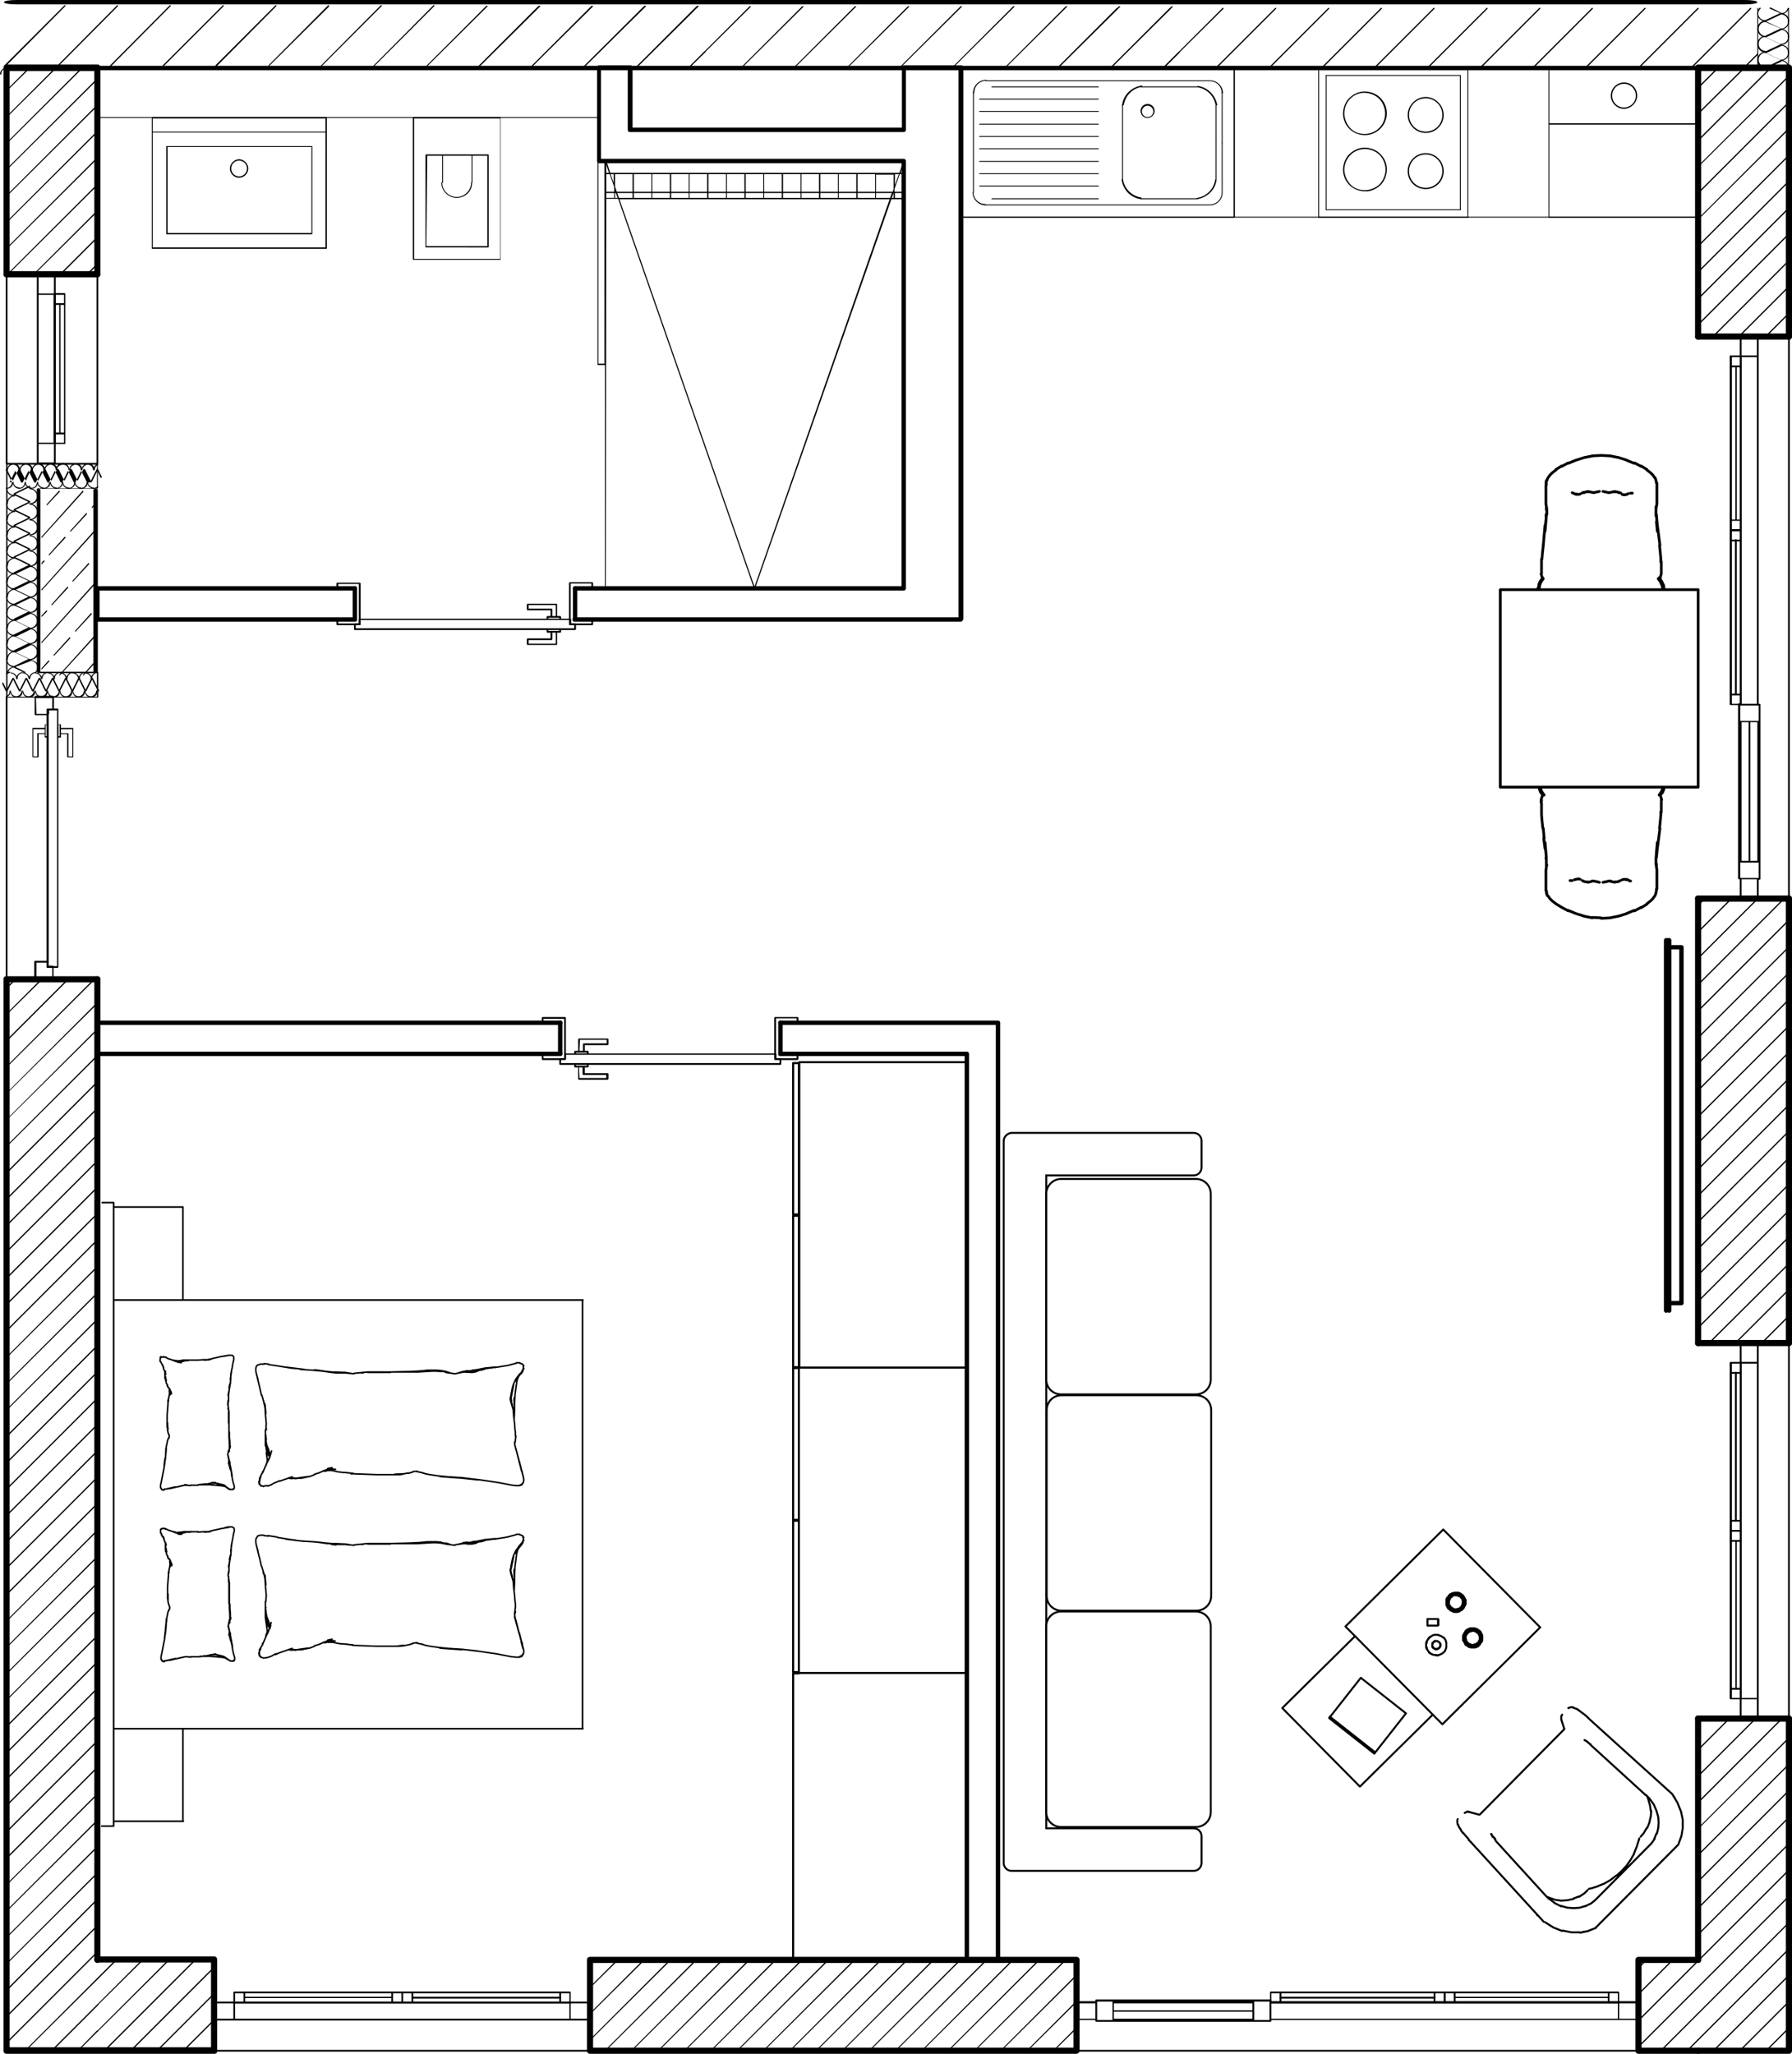 <svg version="1.1" id="uuid-bcae7591-5bd3-42a9-8ca4-1a4917efb3b6" xmlns="http://www.w3.org/2000/svg" x="0" y="0" viewBox="0 0 408.5 468.1" style="enable-background:new 0 0 408.5 468.1" xml:space="preserve"><style>.st4{fill:none;stroke:#000;stroke-width:.44;stroke-miterlimit:10}</style><path d="M138 83.2h-1.7c-.1 0-.1-.1-.1-.1V36.7c0-.1.1-.1.1-.1h1.7c.1 0 .1.1.1.1V83c0 .1 0 .2-.1.2zm-1.6-.3h1.4v-46h-1.4v46zm-5.3 58.8c-.3 0-.5-.2-.5-.5v-7.1c0-.3.2-.5.5-.5s.5.2.5.5v7.1c0 .2-.3.5-.5.5zm-50.2 0c-.3 0-.5-.2-.5-.5v-7.1c0-.3.2-.5.5-.5s.5.2.5.5v7.1c0 .2-.2.5-.5.5z"/><path d="M135 142.5h-5.1c-.1 0-.2-.1-.2-.2v-9.4c0-.1.1-.2.2-.2h5.1c.1 0 .2.1.2.2v1.1c0 .1-.1.2-.2.2h-3.8v6.7h3.8c.1 0 .2.1.2.2v1.1c0 .2-.1.3-.2.3zm-4.9-.4h4.7v-.8H131c-.1 0-.2-.1-.2-.2V134c0-.1.1-.2.2-.2h3.8v-.8h-4.7v9.1zm-48.1.4h-5.1c-.1 0-.2-.1-.2-.2v-1.1c0-.1.1-.2.2-.2h3.8v-6.7h-3.8c-.1 0-.2-.1-.2-.2V133c0-.1.1-.2.2-.2H82c.1 0 .2.1.2.2v9.4s-.1.1-.2.1zm-4.9-.4h4.7v-9h-4.7v.8h3.8c.1 0 .2.1.2.2v7.1c0 .1-.1.2-.2.2h-3.8v.7z"/><path d="M126.8 147h-6.5c-.1 0-.2-.1-.2-.2v-1.1c0-.1.1-.2.2-.2h5.2v-1.3h-.7c-.1 0-.2-.1-.2-.2v-.4H80.9c-.1 0-.2-.1-.2-.2v-1.1c0-.1.1-.2.2-.2h.9v-.9c0-.1.1-.2.2-.2h42.6v-.4c0-.1.1-.2.2-.2h.7v-1.3h-5.2c-.1 0-.2-.1-.2-.2v-1.1c0-.1.1-.2.2-.2h6.5c.1 0 .2.1.2.2v2.6h.7c.1 0 .2.1.2.2v.4h2.1c.1 0 .2.1.2.2v.9h.9c.1 0 .2.1.2.2v1.1c0 .1-.1.2-.2.2h-3.2v.4c0 .1-.1.2-.2.2h-.7v2.6c0 .2-.1.2-.2.2zm-6.3-.3h6.2v-2.5h-.8v1.5c0 .1-.1.2-.2.2h-5.2v.8zm4.5-2.9h2.5v-.2H125v.2zm-43.9-.6h49.8v-.8h-.9c-.1 0-.2-.1-.2-.2v-.9H82.2v.9c0 .1-.1.2-.2.2h-.9v.8zM125 141h2.5v-.2H125v.2zm.9-.6h.8v-2.5h-6.2v.8h5.2c.1 0 .2.1.2.2v1.5zm52 100.3c-.3 0-.5-.2-.5-.5v-7.1c0-.3.2-.5.5-.5s.5.2.5.5v7.1c0 .3-.3.5-.5.5zm-50.2 0c-.3 0-.5-.2-.5-.5v-7.1c0-.3.2-.5.5-.5s.5.2.5.5v7.1c0 .3-.2.5-.5.5z"/><path d="M181.8 241.6h-5.1c-.1 0-.2-.1-.2-.2V232c0-.1.1-.2.2-.2h5.1c.1 0 .2.1.2.2v1.1c0 .1-.1.2-.2.2H178v6.7h3.8c.1 0 .2.1.2.2v1.1c0 .2-.1.2-.2.3zm-4.9-.4h4.7v-.8h-3.8c-.1 0-.2-.1-.2-.2v-7.1c0-.1.1-.2.2-.2h3.8v-.8h-4.7v9.1zm-48.1.4h-5.1c-.1 0-.2-.1-.2-.2v-1.1c0-.1.1-.2.2-.2h3.8v-6.7h-3.8c-.1 0-.2-.1-.2-.2V232c0-.1.1-.2.2-.2h5.1c.1 0 .2.1.2.2v9.4c0 .1-.1.2-.2.2zm-4.9-.4h4.7v-9h-4.7v.8h3.8c.1 0 .2.1.2.2v7.1c0 .1-.1.2-.2.2h-3.8v.7z"/><path d="M138.5 246.1H132c-.1 0-.2-.1-.2-.2v-2.6h-.7c-.1 0-.2-.1-.2-.2v-.4h-3.2c-.1 0-.2-.1-.2-.2v-1.1c0-.1.1-.2.2-.2h.9v-.9c0-.1.1-.2.2-.2h2.1v-.4c0-.1.1-.2.2-.2h.7v-2.6c0-.1.1-.2.2-.2h6.5c.1 0 .2.1.2.2v1.1c0 .1-.1.2-.2.2h-5.2v1.3h.7c.1 0 .2.1.2.2v.4h42.6c.1 0 .2.1.2.2v.9h.9c.1 0 .2.1.2.2v1.1c0 .1-.1.2-.2.2h-43.7v.4c0 .1-.1.2-.2.2h-.7v1.3h5.2c.1 0 .2.1.2.2v1.1c-.1.1-.1.2-.2.2zm-6.4-.4h6.1v-.7H133c-.1 0-.2-.1-.2-.2v-1.5h-.8l.1 2.4zm-.8-2.8h2.5v-.2h-2.5v.2zm-3.4-.6h49.8v-.8h-.9c-.1 0-.2-.1-.2-.2v-.9H129v.9c0 .1-.1.2-.2.2h-.9v.8zm3.4-2.2h2.5v-.2h-2.5v.2zm.8-.6h.8V238c0-.1.1-.2.2-.2h5.2v-.8h-6.1l-.1 2.5zM12 223.4H8c-.1 0-.2-.1-.2-.2v-4c0-.1.1-.2.2-.2h2.8c.1 0 .2.1.2.2v.9h1c.1 0 .2.1.2.2v2.8c0 .2-.1.3-.2.3zm-3.7-.4h3.6v-2.5H11c-.1 0-.2-.1-.2-.2v-.9H8.3v3.6zm2.6-60H8.1c-.1 0-.2-.1-.2-.2v-4c0-.1.1-.2.2-.2h4c.1 0 .2.1.2.2v2.8c0 .1-.1.2-.2.2h-.9v.9c-.1.2-.2.3-.3.3zm-2.6-.3h2.5v-.9c0-.1.1-.2.2-.2h.9v-2.5H8.2l.1 3.6z"/><path d="M13.1 220.6h-2.3c-.1 0-.2-.1-.2-.2v-58.7c0-.1.1-.2.2-.2h2.3c.1 0 .2.1.2.2v58.7c0 .1-.1.2-.2.2zm-2-.4H13v-58.3h-1.9v58.3z"/><path d="M16.5 172.6h-1.1c-.1 0-.1-.1-.1-.1v-5.2h-1.4v.7c0 .1-.1.1-.1.1h-.6c-.1 0-.1-.1-.1-.1v-2.8c0-.1.1-.1.1-.1h.6c.1 0 .1.1.1.1v.7h2.7c.1 0 .1.1.1.1v6.5c0 .1-.1.2-.2.1zm-.9-.2h.9v-6.2h-2.6v.9h1.6c.1 0 .1.1.1.1v5.2zm-2.3-4.6h.3v-2.6h-.3v2.6zm-4.7 4.8H7.5c-.1 0-.1-.1-.1-.1V166c0-.1.1-.1.1-.1h2.7v-.7c0-.1.1-.1.1-.1h.6c.1 0 .1.1.1.1v2.8c0 .1-.1.1-.1.1h-.6c-.1 0-.1-.1-.1-.1v-.7H8.8v5.2c0 .1-.1.1-.2.1zm-1-.2h.9v-5.2c0-.1.1-.1.1-.1h1.6v-.9H7.6v6.2zm2.8-4.6h.3v-2.6h-.3v2.6zm2.1-62H8.6c-.1 0-.2-.1-.2-.2V62.5c0-.1.1-.2.2-.2h3.9c.1 0 .2.1.2.2v43.1c-.1.1-.1.2-.2.2zm-3.7-.4h3.5v-4.2H8.8v4.2zm0-4.5h3.5V67.2H8.8v33.7zm0-34h3.5v-4.2H8.8v4.2z"/><path d="M400.7 205h-3.9c-.1 0-.2-.1-.2-.2v-4.4h-.2c-.1 0-.2-.1-.2-.2v-39.7c0-.1.1-.2.2-.2h.2V76.7c0-.1.1-.2.2-.2h3.9c.1 0 .2.1.2.2v83.7h.2c.1 0 .2.1.2.2v39.7c0 .1-.1.2-.2.2h-.2v4.4s-.1.1-.2.1zm-3.7-.4h3.5v-4.2H397v4.2zm3.7-4.5h.2v-3.5h-4.2v3.5h4zm-1.7-3.9h1.6v-31.6H399v31.6zm-2 0h1.6v-31.6H397v31.6zm3.7-31.9h.2v-3.5h-4.2v3.5h4zm-3.7-3.9h3.5v-79H397v79zm0-79.4h3.5v-4.2H397V81zM14.7 101.2h-2.3c-.1 0-.2-.1-.2-.2V67c0-.1.1-.2.2-.2h2.3c.1 0 .2.1.2.2v34c0 .2-.1.3-.2.2zm-2-.3h1.9V99h-1.9v1.9zm1.1-2.3h.8V69.5h-.8v29.1zm-1.1 0h.8V69.5h-.8v29.1zm0-29.5h1.9v-1.9h-1.9v1.9z"/><path d="M396.8 160.7h-2.3c-.1 0-.2-.1-.2-.2v-39.6c0-.1.1-.2.2-.2h2.3c.1 0 .2.1.2.2v39.6c0 .1-.1.2-.2.2zm-2-.3h1.9v-1.9h-1.9v1.9zm0-2.3h1.9v-34.7h-1.9v34.7zm0-35.1h1.9v-1.9h-1.9v1.9z"/><path d="M400.7 391.9h-3.9c-.1 0-.2-.1-.2-.2v-85.6c0-.1.1-.2.2-.2h3.9c.1 0 .2.1.2.2v85.6c0 .1-.1.2-.2.2zm-3.7-.4h3.5v-4.2H397v4.2zm0-4.5h3.5v-76.2H397V387zm0-76.6h3.5v-4.2H397v4.2zm-1.3-152c-.1 0-.2-.1-.2-.2v-35.1c0-.1.1-.2.2-.2s.2.1.2.2v35.1c0 .2-.1.2-.2.2zm1.1-37.4h-2.3c-.1 0-.2-.1-.2-.2V81.2c0-.1.1-.2.2-.2h2.3c.1 0 .2.1.2.2v39.6c0 .1-.1.2-.2.2zm-2-.4h1.9v-1.9h-1.9v1.9zm1.1-2.2h.8V83.7h-.8v34.7zm-1.1 0h.8V83.7h-.8v34.7zm0-35.1h1.9v-1.9h-1.9v1.9z"/><path d="M396.8 349h-2.3c-.1 0-.2-.1-.2-.2v-38.2c0-.1.1-.2.2-.2h2.3c.1 0 .2.1.2.2v38.2c0 .2-.1.2-.2.2zm-2-.3h1.9v-1.9h-1.9v1.9zm0-2.3h1.9v-33.3h-1.9v33.3zm0-33.7h1.9v-1.9h-1.9v1.9z"/><path d="M396.8 387.3h-2.3c-.1 0-.2-.1-.2-.2v-38.2c0-.1.1-.2.2-.2h2.3c.1 0 .2.1.2.2v38.2c0 .2-.1.2-.2.2zm-2-.3h1.9v-1.9h-1.9v1.9zm1.1-2.3h.8v-33.3h-.8v33.3zm-1.1 0h.8v-33.3h-.8v33.3zm0-33.7h1.9v-1.9h-1.9v1.9zm.9-4.2c-.1 0-.2-.1-.2-.2v-33.7c0-.1.1-.2.2-.2s.2.1.2.2v33.7c0 .1-.1.2-.2.2zm-106.1 114h-39.7c-.1 0-.2-.1-.2-.2v-.2h-4.4c-.1 0-.2-.1-.2-.2v-3.9c0-.1.1-.2.2-.2h4.4v-.2c0-.1.1-.2.2-.2h39.7c.1 0 .2.1.2.2v.2h83.7c.1 0 .2.1.2.2v3.9c0 .1-.1.2-.2.2h-83.7v.2c0 .1-.1.2-.2.2zm-3.7-.4h3.5v-4.2h-3.5v4.2zm-35.8 0h3.5v-4.2h-3.5v4.2zm119-.3h4.2v-3.5h-4.2v3.5zm-79.3 0h79v-3.5h-79v3.5zm-35.9 0h31.6v-1.6h-31.6v1.6zm-8.4 0h4.2v-3.5h-4.2v3.5zm8.4-1.9h31.6v-1.6h-31.6v1.6z"/><path d="M329.3 456.6h-39.6c-.1 0-.2-.1-.2-.2v-2.3c0-.1.1-.2.2-.2h39.6c.1 0 .2.1.2.2v2.3c-.1.1-.1.2-.2.2zm-2.1-.4h1.9v-1.9h-1.9v1.9zm-35.1 0h34.7v-1.9h-34.7v1.9zm-2.3 0h1.9v-1.9h-1.9v1.9z"/><path d="M134.5 460.5H48.9c-.1 0-.2-.1-.2-.2v-3.9c0-.1.1-.2.2-.2h85.6c.1 0 .2.1.2.2v3.9c0 .1-.1.2-.2.2zm-4.4-.4h4.2v-3.5h-4.2v3.5zm-76.5 0h76.2v-3.5H53.6v3.5zm-4.6 0h4.2v-3.5H49v3.5zm319.9-3.5h-39.6c-.1 0-.2-.1-.2-.2v-2.3c0-.1.1-.2.2-.2h39.6c.1 0 .2.1.2.2v2.3c0 .1-.1.2-.2.2zm-2-.4h1.9v-1.9h-1.9v1.9zm-35.1 0h34.7v-.8h-34.7v.8zm-2.3 0h1.9v-1.9h-1.9v1.9zm2.3-1.1h34.7v-.8h-34.7v.8zm-4.8.4h-35.1c-.1 0-.2-.1-.2-.2s.1-.2.2-.2H327c.1 0 .2.1.2.2s-.1.2-.2.2z"/><path d="M129.9 456.6H91.7c-.1 0-.2-.1-.2-.2v-2.3c0-.1.1-.2.2-.2h38.2c.1 0 .2.1.2.2v2.3c0 .1-.1.2-.2.2zm-2-.4h1.9v-1.9h-1.9v1.9zm-33.7 0h33.3v-1.9H94.2v1.9zm-2.3 0h1.9v-1.9h-1.9v1.9z"/><path d="M91.6 456.6H53.4c-.1 0-.2-.1-.2-.2v-2.3c0-.1.1-.2.2-.2h38.2c.1 0 .2.1.2.2v2.3c0 .1-.1.2-.2.2zm-2-.4h1.9v-1.9h-1.9v1.9zm-33.7 0h33.3v-.8H55.9v.8zm-2.3 0h1.9v-1.9h-1.9v1.9zm2.3-1.1h33.3v-.8H55.9v.8zm71.8.4H94c-.1 0-.2-.1-.2-.2s.1-.2.2-.2h33.7c.1 0 .2.1.2.2s-.1.2-.2.2zm99.8-8.3h-7.1c-.3 0-.5-.2-.5-.5v-206h-42c-.3 0-.5-.2-.5-.5s.2-.5.5-.5h42.5c.3 0 .5.2.5.5v205.9h6.1V233.6h-49.1c-.3 0-.5-.2-.5-.5s.2-.5.5-.5h49.6c.3 0 .5.2.5.5v213.5c0 .3-.3.6-.5.6zm-99.8-206.5H22.2c-.3 0-.5-.2-.5-.5v-7.1c0-.3.2-.5.5-.5h105.5c.3 0 .5.2.5.5s-.2.5-.5.5h-105v6.1h105c.3 0 .5.2.5.5s-.2.5-.5.5zm245.8 226.9H245.4c-.1 0-.2-.1-.2-.2s.1-.2.2-.2h128.1c.1 0 .2.1.2.2s-.1.2-.2.2zm-239 0H48.9c-.1 0-.2-.1-.2-.2s.1-.2.2-.2h85.6c.1 0 .2.1.2.2s-.1.2-.2.2zm273.3-75.7c-.1 0-.2-.1-.2-.2v-85.6c0-.1.1-.2.2-.2s.2.1.2.2v85.6c0 .1-.1.2-.2.2zm0-186.9c-.1 0-.2-.1-.2-.2V76.7c0-.1.1-.2.2-.2s.2.1.2.2v128.1c0 .1-.1.2-.2.2zM219 141.7h-88c-.3 0-.5-.2-.5-.5s.2-.5.5-.5h87.5V15.9h-12v13.7c0 .3-.2.5-.5.5h-62.4c-.3 0-.5-.2-.5-.5V15.9H137v20.3h69c.3 0 .5.2.5.5v97.4c0 .3-.2.5-.5.5h-74.9c-.3 0-.5-.2-.5-.5s.2-.5.5-.5h74.4V37.2h-68.9c-.3 0-.5-.2-.5-.5V15.4c0-.3.2-.5.5-.5h7.1c.3 0 .5.2.5.5v13.7h61.4V15.4c0-.3.2-.5.5-.5h13c.3 0 .5.2.5.5v125.7c-.1.3-.3.6-.6.6zm-138.1 0H22.2c-.3 0-.5-.2-.5-.5v-7.1c0-.3.2-.5.5-.5h58.7c.3 0 .5.2.5.5s-.2.5-.5.5H22.7v6.1h58.2c.3 0 .5.2.5.5s-.2.5-.5.5z"/><path d="M204.2 467.5h-.1c-.1-.1-.1-.1 0-.2l20.7-20.7h.2c.1.1.1.1 0 .2l-20.8 20.7c.1 0 0 0 0 0zm-162.4 0s-.1 0 0 0c-.1-.1-.1-.2-.1-.2l7-7h.2v.2l-7 7h-.1zm114.3 0h-.1c-.1-.1-.1-.1 0-.2l20.7-20.7h.2c.1.1.1.1 0 .2l-20.8 20.7c.1 0 0 0 0 0zm-12.1 0h-.1c-.1-.1-.1-.1 0-.2l20.7-20.7h.2c.1.1.1.1 0 .2L144 467.5c.1 0 .1 0 0 0zm240.6 0h-.1v-.2l2.5-2.5h.2v.2l-2.5 2.5h-.1zm-144.4 0h-.1c-.1-.1-.1-.1 0-.2l5.1-5.1h.2c.1.1.1.1 0 .2l-5.2 5.1c.1 0 .1 0 0 0zm-12 0h-.1c-.1-.1-.1-.1 0-.2l17.1-17.1h.2c.1.1.1.1 0 .2l-17.2 17.1c.1 0 .1 0 0 0zm-12 0h-.1c-.1-.1-.1-.1 0-.2l20.7-20.7h.2c.1.1.1.1 0 .2l-20.8 20.7c.1 0 0 0 0 0zm-24.1 0h-.1c-.1-.1-.1-.1 0-.2l20.7-20.7h.2c.1.1.1.1 0 .2l-20.8 20.7c.1 0 .1 0 0 0zm-12 0h-.1c-.1-.1-.1-.1 0-.2l20.7-20.7h.2c.1.1.1.1 0 .2l-20.8 20.7c.1 0 0 0 0 0zm-12 0h-.1c-.1-.1-.1-.1 0-.2l20.7-20.7h.2c.1.1.1.1 0 .2l-20.8 20.7c.1 0 0 0 0 0zm-30.1 0h-.1c-.1-.1-.1-.1 0-.2l20.7-20.7h.2c.1.1.1.1 0 .2L138 467.5c.1 0 .1 0 0 0zm-90.2 0s-.1 0 0 0c-.1-.1-.1-.2-.1-.2l1-1h.2v.2l-1 1h-.1zm-12 0s-.1 0 0 0c-.1-.1-.1-.2-.1-.2l13.1-13.1h.2v.2l-13.1 13.1h-.1zm-6 0h-.1v-.2l19.1-19.1h.2v.2l-19.1 19.1h-.1zm-6 0h-.1v-.2l20.7-20.7h.2v.2l-20.7 20.7h-.1zm349.7-.9h-.1v-.2l13.6-13.6h.2v.2l-13.6 13.6c0-.1-.1 0-.1 0zm-239-1.5h-.1c-.1-.1-.1-.1 0-.2l18.2-18.2h.2c.1.1.1.1 0 .2l-18.3 18.2c.1-.1 0 0 0 0zm-112.3-2h-.1v-.2l16.2-16.2h.2v.2L22.3 463s0 .1-.1.1zm112.3-4h-.1c-.1-.1-.1-.1 0-.2l12.2-12.2h.2c.1.1.1.1 0 .2l-12.3 12.2c.1-.1 0 0 0 0zm-112.3-2h-.1v-.2l10.2-10.2h.2v.2l-10.3 10.2c.1-.1.1 0 0 0zm351.3-2.5h-.1v-.2l7.7-7.7h.2v.2l-7.7 7.7c0-.1-.1 0-.1 0zm-239-1.5h-.1c-.1-.1-.1-.1 0-.2l6.2-6.2h.2c.1.1.1.1 0 .2l-6.3 6.2c.1-.1 0 0 0 0zm-112.3-2h-.1v-.2l4.2-4.2h.2v.2l-4.2 4.2c0-.1 0 0-.1 0zm112.3-4.1h-.1c-.1 0-.1-.1 0-.2l.2-.2c.1 0 .1-.1.2 0 .1 0 .1.1 0 .2l-.3.2c.1 0 0 0 0 0zm63.7 20.5h-.1c-.1-.1-.1-.1 0-.2l20.7-20.7h.2c.1.1.1.1 0 .2l-20.8 20.7c.1 0 0 0 0 0zm-24.1 0h-.1c-.1-.1-.1-.1 0-.2l20.7-20.7h.2c.1.1.1.1 0 .2l-20.8 20.7c.1 0 .1 0 0 0zm-12 0h-.1c-.1-.1-.1-.1 0-.2l20.7-20.7h.2c.1.1.1.1 0 .2l-20.8 20.7c.1 0 0 0 0 0zm216.5 0h-.1v-.2l8.5-8.5h.2v.2l-8.5 8.5h-.1zm-144.4 0h-.1c-.1-.1-.1-.1 0-.2l11.1-11.1h.2c.1.1.1.1 0 .2l-11.2 11.1c.1 0 .1 0 0 0zm-24 0h-.1c-.1-.1-.1-.1 0-.2l20.7-20.7h.2c.1.1.1.1 0 .2l-20.8 20.7c.1 0 0 0 0 0zm-24.1 0h-.1c-.1-.1-.1-.1 0-.2l20.7-20.7h.2c.1.1.1.1 0 .2l-20.8 20.7c.1 0 .1 0 0 0zm-36 0h-.1c-.1-.1-.1-.1 0-.2l20.7-20.7h.2c.1.1.1.1 0 .2l-20.8 20.7c.1 0 0 0 0 0zm72.1 0h-.1c-.1-.1-.1-.1 0-.2l20.7-20.7h.2c.1.1.1.1 0 .2l-20.8 20.7c.1 0 .1 0 0 0zm151.3-6.9h-.1v-.2l13.6-13.6h.2v.2l-13.6 13.6c0-.1-.1 0-.1 0zm0-12h-.1v-.2l1.7-1.7h.2v.2l-1.7 1.7c0-.1-.1 0-.1 0z"/><path d="M17.8 467.5h-.1v-.2l4.4-4.5h.2v.2l-4.5 4.5c.1 0 0 0 0 0zm-6 0h-.1c-.1-.1-.1-.1 0-.2l10.5-10.5h.2v.2l-10.5 10.5h-.1zm-6 0s-.1 0 0 0c-.2-.1-.2-.2-.1-.2l16.5-16.5h.2v.2L5.8 467.5zm-4.3-1.8h-.1v-.2l20.7-20.7h.2v.2L1.6 465.7h-.1zm0-6h-.1v-.2l20.7-20.7h.2v.2L1.6 459.7h-.1zm0-6h-.1v-.2l20.7-20.7h.2v.2L1.6 453.7h-.1zm0-6h-.1v-.2l20.7-20.7h.2v.2L1.6 447.6s0 .1-.1.1zm0-6h-.1v-.2l20.7-20.7h.2v.2L1.6 441.6s0 .1-.1.1zm0-6h-.1v-.2l20.7-20.7h.2v.2L1.6 435.6s0 .1-.1.1zm0-6h-.1v-.2l20.7-20.7h.2v.2L1.6 429.6s0 .1-.1.1zm0-6.1h-.1v-.2l20.7-20.7h.2v.2L1.6 423.6h-.1zm0-6h-.1v-.2l20.7-20.7h.2v.2L1.6 417.6h-.1zm0-6h-.1v-.2l20.7-20.7h.2v.2L1.6 411.6h-.1zm0-6h-.1v-.2l20.7-20.7h.2v.2L1.6 405.6h-.1zm0-6h-.1v-.2l20.7-20.7h.2v.2L1.6 399.6h-.1zm0-6h-.1v-.2l20.7-20.7h.2v.2L1.6 393.6h-.1zm0-6h-.1v-.2l20.7-20.7h.2v.2L1.6 387.5s0 .1-.1.1zm0-6h-.1v-.2l20.7-20.7h.2v.2L1.6 381.5s0 .1-.1.1zm0-6h-.1v-.2l20.7-20.7h.2v.2L1.6 375.5s0 .1-.1.1zm0-6h-.1v-.2l20.7-20.7h.2v.2L1.6 369.5s0 .1-.1.1zm0-6.1h-.1v-.2l20.7-20.7h.2v.2L1.6 363.5s0 .1-.1 0zm0-6h-.1v-.2l20.7-20.7h.2v.2L1.6 357.5h-.1zm0-6h-.1v-.2l20.7-20.7h.2v.2L1.6 351.5h-.1zm0-6h-.1v-.2l20.7-20.7h.2v.2L1.6 345.5h-.1zm0-6h-.1v-.2l20.7-20.7h.2v.2L1.6 339.5h-.1zm0-6h-.1v-.2l20.7-20.7h.2v.2L1.6 333.5h-.1zm0-6h-.1v-.2l20.7-20.7h.2v.2L1.6 327.5h-.1zm0-6h-.1v-.2l20.7-20.7h.2v.2L1.6 321.4s0 .1-.1.1zm0-6h-.1v-.2l20.7-20.7h.2v.2L1.6 315.4s0 .1-.1.1zm0-6h-.1v-.2l20.7-20.7h.2v.2L1.6 309.4s0 .1-.1.1zm0-6.1h-.1v-.2l20.7-20.7h.2v.2L1.6 303.4s0 .1-.1 0zm0-6h-.1v-.2l20.7-20.7h.2v.2L1.6 297.4h-.1zm0-6h-.1v-.2l20.7-20.7h.2v.2L1.6 291.4h-.1zm0-6h-.1v-.2l20.7-20.7h.2v.2L1.6 285.4h-.1zm0-6h-.1v-.2l20.7-20.7h.2v.2L1.6 279.4h-.1zm0-6h-.1v-.2l20.7-20.7c.1-.1.1-.1.2 0v.2L1.6 273.4h-.1zm0-6h-.1v-.2l20.7-20.7c.1-.1.1-.1.2 0v.2L1.6 267.4h-.1zm0-6h-.1v-.2l20.7-20.7c.1-.1.1-.1.2 0v.2L1.6 261.3s0 .1-.1.1zm0-6h-.1v-.2l20.7-20.7c.1-.1.1-.1.2 0v.2L1.6 255.2h-.1v.2zm0-6h-.1v-.2l20.7-20.7c.1-.1.1-.1.2 0v.2L1.6 249.2h-.1v.2zm0-6.1h-.1v-.2l19.9-19.9c.1-.1.1-.1.2 0v.2L1.6 243.2h-.1v.1zm0-6h-.1v-.2l13.8-13.8c.1-.1.1-.1.2 0s.1.1 0 .2L1.6 237.3h-.1zm0-6h-.1v-.2l7.8-7.8c.1-.1.1-.1.2 0s.1.1 0 .2l-7.9 7.8c.1 0 .1 0 0 0zm0-6h-.1v-.2l1.8-1.8c.1-.1.1-.1.2 0v.2l-1.8 1.8h-.1zM19 154c-.1-.1-.1-.2-.1-.2l2.3-2.6c0-.1.1-.1.2 0v.2L19 154c.1 0 .1 0 0 0zm-5.4 0c-.1-.1-.1-.2-.1-.2l8.1-9c0-.1.1-.1.2 0v.2l-8.2 9c.1 0 0 0 0 0zm-4.1-1.4s-.1 0 0 0c-.1-.1-.1-.2-.1-.2l1.6-1.8c.1-.1.1-.1.2 0s.1.1 0 .2l-1.7 1.8c.1 0 0 0 0 0zm2.8-3.1s0-.1 0 0c-.1-.1-.1-.2-.1-.2l3.6-4c.1-.1.1-.1.2 0v.2l-3.7 4c.1-.1 0 0 0 0zm-2.8-2.9s-.1 0 0 0c-.1-.1-.1-.2-.1-.2l12.2-13.6c0-.1.1-.1.2 0v.2L9.5 146.6c.1 0 0 0 0 0zm7.7-2.6s-.1 0 0 0c-.1-.1-.1-.2-.1-.2l3.6-4c0-.1.1-.1.2 0v.2l-3.7 4c.1 0 0 0 0 0zm-7.7-3.4s-.1 0 0 0c-.1-.1-.1-.2-.1-.2l1.1-1.2c.1-.1.1-.1.2 0s.1.1 0 .2l-1.2 1.2c.1 0 0 0 0 0zm2.3-2.6s-.1 0 0 0c-.1-.1-.1-.2-.1-.2l3.6-4c.1-.1.1-.1.2 0s.1.1 0 .2l-3.7 4c.1 0 0 0 0 0zm-2.3-3.4s-.1 0 0 0c-.1-.1-.1-.2-.1-.2l12.2-13.6c0-.1.1-.1.2 0v.2L9.5 134.6c.1 0 0 0 0 0zm7.1-2c-.1-.1-.1-.2-.1-.2l3.6-4c0-.1.1-.1.2 0v.2l-3.7 4c.1 0 .1 0 0 0zm-7.1-4s-.1 0 0 0c-.1-.1-.1-.2-.1-.2l.5-.6c.1-.1.1-.1.2 0s.1.2 0 .2l-.6.6c.1-.1 0 0 0 0zm12-1.4c-.1-.1-.1-.2-.1-.2l.2-.2c0-.1.1-.1.2 0v.2l-.3.2c.1 0 0 0 0 0zm-10.3-.6c-.1-.1-.1-.2-.1-.2l3.6-4c.1-.1.1-.1.2 0s.1.2 0 .2l-3.7 4c.1 0 .1 0 0 0zm-1.7-4s-.1 0 0 0c-.1-.1-.1-.2-.1-.2l9.4-10.5c0-.1.1-.1.2 0v.2l-9.5 10.5c.1-.1 0 0 0 0zm6.6-1.4s-.1 0 0 0c-.1-.1-.1-.2-.1-.2l3.6-4c0-.1.1-.1.2 0v.2l-3.7 4c.1 0 0 0 0 0zm4.9-5.4s-.1 0 0 0c-.1-.1-.1-.2-.1-.2l.7-.8c0-.1.1-.1.2 0v.2l-.8.8c.1-.1 0 0 0 0zm-10.3-.6s-.1 0 0 0c-.1-.1-.1-.2-.1-.2l2.8-3.1c.1-.1.1-.1.2 0s.1.2 0 .2l-2.9 3.1c.1-.1 0 0 0 0zm-3.9-.3c-.1 0-.1-.1-.1-.1l.1-.1c.9 0 1.6-.7 1.6-1.6s-.7-1.6-1.6-1.6c-.1 0-.1-.1-.1-.1l.1-.1c1 0 1.9.8 1.9 1.9s-.8 1.7-1.9 1.7z"/><path d="M6.8 118.5c-.1 0-.1-.1-.1-.1l.1-.1c.9 0 1.6-.7 1.6-1.6s-.7-1.7-1.6-1.7c-.1 0-.1-.1-.1-.1l.1-.1c1 0 1.9.8 1.9 1.9s-.8 1.8-1.9 1.8z"/><path d="M6.8 122c-.1 0-.1-.1-.1-.1l.1-.1c.9 0 1.6-.7 1.6-1.6s-.7-1.6-1.6-1.6c-.1 0-.1-.1-.1-.1l.1-.1c1 0 1.9.8 1.9 1.9s-.8 1.7-1.9 1.7z"/><path d="M6.8 125.6c-.1 0-.1-.1-.1-.1l.1-.1c.9 0 1.6-.7 1.6-1.6s-.7-1.6-1.6-1.6c-.1 0-.1-.1-.1-.1l.1-.1c1 0 1.9.8 1.9 1.9s-.8 1.7-1.9 1.7z"/><path d="M6.8 129.1c-.1 0-.1-.1-.1-.1l.1-.1c.9 0 1.6-.7 1.6-1.6s-.7-1.6-1.6-1.6c-.1 0-.1-.1-.1-.1l.1-.1c1 0 1.9.8 1.9 1.9s-.8 1.7-1.9 1.7z"/><path d="M6.8 132.6c-.1 0-.1-.1-.1-.1l.1-.1c.9 0 1.6-.7 1.6-1.6s-.7-1.6-1.6-1.6c-.1 0-.1-.1-.1-.1l.1-.1c1 0 1.9.8 1.9 1.9s-.8 1.8-1.9 1.7z"/><path d="M6.8 136.2c-.1 0-.1-.1-.1-.1l.1-.1c.9 0 1.6-.7 1.6-1.6s-.7-1.6-1.6-1.6c-.1 0-.1-.1-.1-.1l.1-.1c1 0 1.9.8 1.9 1.9s-.8 1.7-1.9 1.7z"/><path d="M6.8 139.7c-.1 0-.1-.1-.1-.1l.1-.1c.9 0 1.6-.7 1.6-1.6s-.7-1.6-1.6-1.6c-.1 0-.1-.1-.1-.1l.1-.1c1 0 1.9.8 1.9 1.9s-.8 1.7-1.9 1.7zM6.8 143.3c-.1 0-.1-.1-.1-.1l.1-.1c.9 0 1.6-.7 1.6-1.6s-.7-1.6-1.6-1.6c-.1 0-.1-.1-.1-.1l.1-.1c1 0 1.9.8 1.9 1.9s-.8 1.7-1.9 1.7z"/><path d="M6.8 146.8c-.1 0-.1-.1-.1-.1l.1-.1c.9 0 1.6-.7 1.6-1.6s-.7-1.6-1.6-1.6c-.1 0-.1-.1-.1-.1l.1-.1c1 0 1.9.8 1.9 1.9s-.8 1.7-1.9 1.7zM6.8 150.4c-.1 0-.1-.1-.1-.1l.1-.1c.9 0 1.6-.7 1.6-1.6s-.7-1.6-1.6-1.6c-.1 0-.1-.1-.1-.1l.1-.1c1 0 1.9.8 1.9 1.9s-.8 1.7-1.9 1.7zM8.1 153.4s-.1 0 0 0c-.2-.1-.2-.2-.1-.2.3-.3.5-.7.5-1.1 0-.4-.2-.8-.5-1.1-.3-.3-.7-.4-1.1-.4-.1 0-.1-.1-.1-.1l.1-.1c.5 0 .9.2 1.3.5.4.4.6.8.6 1.3s-.3.8-.7 1.2c.1 0 0 0 0 0zm-4.8-40.3c-1 0-1.9-.8-1.9-1.9 0-.1.1-.1.1-.1l.1.1c0 .9.7 1.6 1.6 1.6.1 0 .1.1.1.1s.1.2 0 .2zm0 3.6c-1 0-1.9-.8-1.9-1.9 0-.1.1-.1.1-.1l.1.1c0 .9.7 1.6 1.6 1.6.1 0 .1.1.1.1s.1.2 0 .2zm0 3.5c-1 0-1.9-.8-1.9-1.9 0-.1.1-.1.1-.1l.1.1c0 .9.7 1.6 1.6 1.6.1 0 .1.1.1.1s.1.2 0 .2zm0 3.6c-1 0-1.9-.8-1.9-1.9 0-.1.1-.1.1-.1l.1.1c0 .9.7 1.6 1.6 1.6.1 0 .1.1.1.1s.1.2 0 .2zm0 3.5c-1 0-1.9-.8-1.9-1.9 0-.1.1-.1.1-.1l.1.1c0 .9.7 1.6 1.6 1.6.1 0 .1.1.1.1s.1.2 0 .2zm0 3.6c-1 0-1.9-.8-1.9-1.9 0-.1.1-.1.1-.1l.1.1c0 .9.7 1.6 1.6 1.6.1 0 .1.1.1.1s.1.1 0 .2zm0 3.5c-1 0-1.9-.8-1.9-1.9 0-.1.1-.1.1-.1l.1.1c0 .9.7 1.6 1.6 1.6.1 0 .1.1.1.1s.1.2 0 .2zm0 3.5c-1 0-1.9-.8-1.9-1.9 0-.1.1-.1.1-.1l.1.1c0 .9.7 1.6 1.6 1.6.1 0 .1.1.1.1s.1.2 0 .2zm0 3.6c-1 0-1.9-.8-1.9-1.9 0-.1.1-.1.1-.1l.1.1c0 .9.7 1.6 1.6 1.6.1 0 .1.1.1.1s.1.2 0 .2zm0 3.5c-1 0-1.9-.8-1.9-1.9 0-.1.1-.1.1-.1l.1.1c0 .9.7 1.6 1.6 1.6.1 0 .1.1.1.1s.1.2 0 .2zm0 3.6c-1 0-1.9-.8-1.9-1.9 0-.1.1-.1.1-.1l.1.1c0 .9.7 1.6 1.6 1.6.1 0 .1.1.1.1s.1.2 0 .2zm0 3.5c-1 0-1.9-.8-1.9-1.9 0-.1.1-.1.1-.1l.1.1c0 .9.7 1.6 1.6 1.6.1 0 .1.1.1.1s.1.2 0 .2z"/><path d="M1.6 114.9c-.1 0-.1-.1-.1-.1 0-1 .8-1.9 1.9-1.9.1 0 .1.1.1.1l-.1.1c-.9 0-1.6.7-1.6 1.6-.1.2-.1.2-.2.2zm0 3.6c-.1 0-.1-.1-.1-.1 0-1 .8-1.9 1.9-1.9.1 0 .1.1.1.1l-.1.1c-.9 0-1.6.7-1.6 1.6-.1.1-.1.2-.2.2zm0 3.5c-.1 0-.1-.1-.1-.1 0-1 .8-1.9 1.9-1.9.1 0 .1.1.1.1l-.1.1c-.9 0-1.6.7-1.6 1.6-.1.2-.1.2-.2.2zm0 3.6c-.1 0-.1-.1-.1-.1 0-1 .8-1.9 1.9-1.9.1 0 .1.1.1.1l-.1.1c-.9 0-1.6.7-1.6 1.6-.1.1-.1.2-.2.2zm0 3.5c-.1 0-.1-.1-.1-.1 0-1 .8-1.9 1.9-1.9.1 0 .1.1.1.1l-.1.1c-.9 0-1.6.7-1.6 1.6-.1.2-.1.2-.2.2zm0 3.6c-.1 0-.1-.1-.1-.1 0-1 .8-1.9 1.9-1.9.1 0 .1.1.1.1l-.1.1c-.9 0-1.6.7-1.6 1.6-.1.1-.1.2-.2.2zm0 3.5c-.1 0-.1-.1-.1-.1 0-1 .8-1.9 1.9-1.9.1 0 .1.1.1.1l-.1.1c-.9 0-1.6.7-1.6 1.6-.1.1-.1.2-.2.2zm0 3.5c-.1 0-.1-.1-.1-.1 0-1 .8-1.9 1.9-1.9.1 0 .1.1.1.1s-.1.2-.2.2c-.9 0-1.6.7-1.6 1.6 0 .1 0 .1-.1.1zm0 3.6c-.1 0-.1-.1-.1-.1 0-1 .8-1.9 1.9-1.9.1 0 .1.1.1.1l-.1.1c-.9 0-1.6.7-1.6 1.6-.1.1-.1.2-.2.2zm0 3.5c-.1 0-.1-.1-.1-.1 0-1 .8-1.9 1.9-1.9.1 0 .1.1.1.1l-.1.1c-.9 0-1.6.7-1.6 1.6-.1.2-.1.2-.2.2zm0 3.6c-.1 0-.1-.1-.1-.1 0-1 .8-1.9 1.9-1.9.1 0 .1.1.1.1l-.1.1c-.9 0-1.6.7-1.6 1.6-.1.1-.1.2-.2.2zm.1 3c-.1 0-.2-.1-.1-.2.3-.8 1-1.3 1.8-1.3.1 0 .1.1.1.1l-.1.1c-.7 0-1.3.4-1.5 1.1l-.2.2z"/><path d="m5.7 153.4-2.5-1.2c-.1 0-.1-.1-.1-.2s0-.1.1-.2l3.3-1.6-3.3-1.6c-.1 0-.1-.1-.1-.2s0-.1.1-.2l3.3-1.6-3.3-1.6c-.1 0-.1-.1-.1-.2s0-.1.1-.2l3.3-1.6-3.3-1.6c-.1 0-.1-.1-.1-.2s0-.1.1-.2l3.3-1.6-3.3-1.4c-.1 0-.1-.1-.1-.2s0-.1.1-.2l3.3-1.6-3.3-1.6c-.1 0-.1-.1-.1-.2s0-.1.1-.2l3.3-1.6-3.3-1.6c-.1 0-.1-.1-.1-.2s0-.1.1-.2l3.3-1.6-3.3-1.6c-.1 0-.1-.1-.1-.2s0-.1.1-.2l3.3-1.6-3.3-1.6c-.1 0-.1-.1-.1-.2s0-.1.1-.2l3.3-1.6-3.3-1.6c-.1 0-.1-.1-.1-.2s0-.1.1-.2l3.3-1.6-3.3-1.6c-.1 0-.1-.1-.1-.2s0-.1.1-.2l3.3-1.6-3.3-1.6c-.1 0-.1-.1-.1-.2s0-.1.1-.2l3.5-1.7c.1 0 .2 0 .2.1s0 .2-.1.2l-3.3 1.6 3.3 1.6c.1 0 .1.1.1.2s0 .1-.1.2l-3.3 1.6 3.3 1.6c.1 0 .1.1.1.2s0 .1-.1.2l-3.3 1.6 3.3 1.6c.1 0 .1.1.1.2s0 .1-.1.2l-3.3 1.6 3.3 1.6c.1 0 .1.1.1.2s0 .1-.1.2L3.5 127l3.3 1.6c.2.3.2.4.2.4 0 .1 0 .1-.1.2l-3.3 1.6 3.3 1.6c.1 0 .1.1.1.2s0 .1-.1.2l-3.3 1.6 3.3 1.6c.1 0 .1 0 .1.1s0 .1-.1.2l-3.3 1.6 3.3 1.6c.1 0 .1.1.1.2s0 .1-.1.2l-3.3 1.6 3.3 1.6c.1 0 .1.1.1.2s0 .1-.1.2l-3.3 1.6 3.3 1.6c.1 0 .1.1.1.2s0 .1-.1.2l-3.3 1.6 3.3 1.6c.1 0 .1.1.1.2s0 .1-.1.2L3.5 152l2.2 1.1c.1 0 .1.1.1.2s0 .1-.1.1zm-1.4-46.2c-.1 0-.1-.1-.1-.1 0-.7-.6-1.2-1.2-1.2s-1.2.6-1.2 1.2c0 .1-.1.1-.1.1l-.1-.1c0-.8.7-1.5 1.5-1.5s1.5.7 1.5 1.5c-.1 0-.2.1-.3.1z"/><path d="M7.2 107.2c-.1 0-.1-.1-.1-.1 0-.7-.6-1.2-1.2-1.2s-1.2.6-1.2 1.2c0 .1-.1.1-.1.1l-.1-.1c0-.8.7-1.5 1.5-1.5s1.5.7 1.5 1.5c-.2 0-.2.1-.3.1z"/><path d="M10 107.2c-.1 0-.1-.1-.1-.1 0-.7-.6-1.2-1.2-1.2s-1.2.6-1.2 1.2c0 .1-.1.1-.1.1l-.1-.1c0-.8.7-1.5 1.5-1.5s1.5.7 1.5 1.5c-.2 0-.2.1-.3.1z"/><path d="M12.8 107.2c-.1 0-.1-.1-.1-.1 0-.7-.6-1.2-1.2-1.2s-1.2.6-1.2 1.2c0 .1-.1.1-.1.1l-.1-.1c0-.8.7-1.5 1.5-1.5s1.5.7 1.5 1.5c-.1 0-.2.1-.3.1z"/><path d="M15.7 107.2c-.1 0-.1-.1-.1-.1 0-.7-.6-1.2-1.2-1.2s-1.4.4-1.4 1.1c0 .1-.1.1-.1.1l-.1-.1c0-.8.7-1.5 1.5-1.5s1.5.7 1.5 1.5c0 .1-.1.2-.1.2zM18.5 107.2c-.1 0-.1-.1-.1-.1 0-.7-.6-1.2-1.2-1.2s-1.2.6-1.2 1.2c0 .1-.1.1-.1.1l-.1-.1c0-.8.7-1.5 1.5-1.5s1.5.7 1.5 1.5c-.1 0-.2.1-.3.1z"/><path d="M21.3 107.2c-.1 0-.1-.1-.1-.1 0-.7-.6-1.2-1.2-1.2s-1.2.6-1.2 1.2c0 .1-.1.1-.1.1l-.1-.1c0-.8.7-1.5 1.5-1.5s1.5.7 1.5 1.5c-.1 0-.2.1-.3.1z"/><path d="M21.4 107.2c-.1 0-.1-.1-.1-.1 0-.6.4-1.2.9-1.4.1 0 .1 0 .2.1 0 .1 0 .2-.1.2-.5.2-.7.7-.7 1.1 0 0-.1.1-.2.1zm-19.9 4.2c-.1 0-.1-.1-.1-.1l.1-.1c.7 0 1.2-.6 1.2-1.2 0-.1.1-.1.1-.1l.1.1c.2.7-.5 1.4-1.4 1.4zm2.9 0c-.1 0-.1-.1-.1-.1l.1-.1c.7 0 1.2-.6 1.2-1.2 0-.1.1-.1.1-.1l.1.1c.1.7-.6 1.4-1.4 1.4zm2.8 0c-.1 0-.1-.1-.1-.1l.1-.1c.7 0 1.2-.6 1.2-1.2 0-.1.1-.1.1-.1l.1.1c.1.7-.6 1.4-1.4 1.4zm2.8 0c-.1 0-.1-.1-.1-.1l.1-.1c.7 0 1.2-.6 1.2-1.2 0-.1.1-.1.1-.1l.1.1c.2.7-.5 1.4-1.4 1.4zm2.9 0c-.1 0-.1-.1-.1-.1l.1-.1c.7 0 1.2-.6 1.2-1.2 0-.1.1-.1.1-.1l.1.1c.1.7-.6 1.4-1.4 1.4zm2.8 0c-.1 0-.1-.1-.1-.1l.1-.1c.7 0 1.2-.6 1.2-1.2 0-.1.1-.1.1-.1l.1.1c.1.7-.6 1.4-1.4 1.4zm2.8 0c-.1 0-.1-.1-.1-.1l.1-.1c.7 0 1.2-.6 1.2-1.2 0-.1.1-.1.1-.1l.1.1c.2.7-.5 1.4-1.4 1.4zm2.9 0c-.1 0-.1-.1-.1-.1l.1-.1c.3 0 .5-.1.8-.3.1-.1.1 0 .2 0v.2c-.4.2-.7.3-1 .3z"/><path d="M4.4 111.4c-.8 0-1.5-.7-1.5-1.5 0-.1.1-.1.1-.1l.1.1c0 .7.6 1.2 1.3 1.2.1 0 .1.1.1.1l-.1.2zm2.8 0c-.8 0-1.5-.7-1.5-1.5 0-.1.1-.1.1-.1l.1.1c0 .7.6 1.2 1.2 1.2.1 0 .1.1.1.1s.1.2 0 .2zm2.8 0c-.8 0-1.5-.7-1.5-1.5 0-.1.1-.1.1-.1l.1.1c0 .7.6 1.2 1.2 1.2.1 0 .1.1.1.1s.1.2 0 .2zm2.9 0c-.8 0-1.5-.7-1.5-1.5 0-.1.1-.1.1-.1l.1.1c0 .7.6 1.2 1.2 1.2.1 0 .1.1.1.1s.1.2 0 .2zm2.8 0c-.8 0-1.5-.7-1.5-1.5 0-.1.1-.1.1-.1l.1.1c0 .7.6 1.2 1.2 1.2.1 0 .1.1.1.1s.1.2 0 .2zm2.8 0c-.8 0-1.5-.7-1.5-1.5 0-.1.1-.1.1-.1l.1.1c0 .7.6 1.2 1.2 1.2.1 0 .1.1.1.1s.1.2 0 .2zm2.9 0c-.8 0-1.5-.7-1.5-1.5 0-.1.1-.1.1-.1l.1.1c0 .7.6 1.2 1.2 1.2.1 0 .1.1.1.1v.2z"/><path d="M20 110c-.1 0-.2 0-.2-.1l-1.3-2.6-1.3 2.6c0 .1-.1.1-.2.1s-.1 0-.2-.1l-1.3-2.6-1.3 2.6c0 .1-.1.1-.2.1s-.1 0-.2-.1l-1.3-2.6-1.3 2.6c0 .1-.1.1-.2.1s-.1 0-.2-.1l-1.3-2.6-1.3 2.6c0 .1-.1.1-.2.1s-.1 0-.2-.1l-1.3-2.6-1.3 2.6c0 .1-.1.1-.2.1s-.1 0-.2-.1l-1.3-2.6-1.3 2.6c.8.1.8.1.7.1-.1 0-.1 0-.2-.1l-1.4-2.8c0-.1 0-.2.1-.2s.2 0 .2.1l1.3 2.6 1.3-2.6c0-.1.1-.1.2-.1s.1 0 .2.1l1.3 2.6L7 107c0-.1.1-.1.2-.1s.1 0 .2.1l1.3 2.6L10 107c0-.1.1-.1.2-.1s.1 0 .2.1l1.3 2.6L13 107c0-.1.1-.1.2-.1s.1 0 .2.1l1.3 2.6L16 107c0-.1.1-.1.2-.1s.1 0 .2.1l1.3 2.6L19 107c0-.1.1-.1.2-.1s.1 0 .2.1l1.3 2.6L22 107c0-.1.1-.1.2-.1s.1 0 .2.1l.8 1.7c0 .1 0 .2-.1.2s-.2 0-.2-.1l-.7-1.5-1.3 2.6c-.8.1-.9.1-.9.1zm.8 49c-.8 0-1.5-.7-1.5-1.5 0-.1.1-.1.1-.1l.1.1c0 .7.6 1.2 1.2 1.2s1.2-.6 1.2-1.2c0-.1.1-.1.1-.1l.1.1c.2.8-.5 1.5-1.3 1.5z"/><path d="M18 159c-.8 0-1.5-.7-1.5-1.5 0-.1.1-.1.1-.1l.1.1c0 .7.6 1.2 1.2 1.2s1.2-.6 1.2-1.2c0-.1.1-.1.1-.1l.1.1c.2.8-.5 1.5-1.3 1.5z"/><path d="M15.1 159c-.8 0-1.5-.7-1.5-1.5 0-.1.1-.1.1-.1l.1.1c0 .7.6 1.2 1.2 1.2s1.2-.6 1.2-1.2c0-.1.1-.1.1-.1l.1.1c.3.8-.4 1.5-1.3 1.5z"/><path d="M12.3 159c-.8 0-1.5-.7-1.5-1.5 0-.1.1-.1.1-.1l.1.1c0 .7.6 1.2 1.2 1.2s1.2-.6 1.2-1.2c0-.1.1-.1.1-.1l.1.1c.2.8-.5 1.5-1.3 1.5z"/><path d="M9.5 159c-.8 0-1.5-.7-1.5-1.5 0-.1.1-.1.1-.1l.1.1c0 .7.6 1.2 1.2 1.2s1.2-.6 1.2-1.2c0-.1.1-.1.1-.1l.1.1c.2.8-.5 1.5-1.3 1.5z"/><path d="M6.6 159c-.8 0-1.5-.7-1.5-1.5 0-.1.1-.1.1-.1l.1.1c0 .7.6 1.2 1.2 1.2s1.2-.6 1.2-1.2c0-.1.1-.1.1-.1.1 0 .1.1.1.1.3.8-.4 1.5-1.3 1.5z"/><path d="M3.8 159c-.8 0-1.5-.7-1.5-1.5 0-.1.1-.1.1-.1l.1.1c0 .7.6 1.2 1.2 1.2s1.2-.6 1.2-1.2c0-.1.1-.1.1-.1l.1.1c.2.8-.5 1.5-1.3 1.5z"/><path d="M1.5 158.9s-.1 0-.1-.1 0-.2.1-.2c.5-.2.7-.6.7-1.1 0-.1.1-.1.1-.1l.1.1c.1.6-.3 1.1-.9 1.4.1 0 0 0 0 0zm19.3-4.1c-.1 0-.1-.1-.1-.1 0-.8.7-1.5 1.5-1.5.1 0 .1.1.1.1l-.1.1c-.7 0-1.2.6-1.2 1.2 0 .1-.1.2-.2.2zm-2.8 0c-.1 0-.1-.1-.1-.1 0-.8.7-1.5 1.5-1.5.1 0 .1.1.1.1l-.1.1c-.7 0-1.2.6-1.2 1.2-.1.1-.1.2-.2.2zm-2.8 0c-.1 0-.1-.1-.1-.1 0-.8.7-1.5 1.5-1.5.1 0 .1.1.1.1l-.1.1c-.7 0-1.2.6-1.2 1.2l-.2.2zm-2.9 0c-.1 0-.1-.1-.1-.1 0-.8.7-1.5 1.5-1.5.1 0 .1.1.1.1l-.1.1c-.7 0-1.2.6-1.2 1.2 0 .1-.1.2-.2.2zm-2.8 0c-.1 0-.1-.1-.1-.1 0-.8.7-1.5 1.5-1.5.1 0 .1.1.1.1l-.1.1c-.7 0-1.2.6-1.2 1.2-.1.1-.1.2-.2.2zm-2.8 0c-.1 0-.1-.1-.1-.1 0-.8.7-1.5 1.5-1.5.1 0 .1.1.1.1l-.1.1c-.7 0-1.2.6-1.2 1.2l-.2.2zm-2.9 0c-.1 0-.1-.1-.1-.1 0-.8.7-1.5 1.5-1.5.1 0 .1.1.1.1l-.1.1c-.7 0-1.2.6-1.2 1.2 0 .1-.1.2-.2.2zm-2.3-1.1s-.1 0-.1-.1v-.2c.3-.2.6-.3.9-.3.1 0 .1.1.1.1l-.1.1c-.2.1-.5.2-.8.4.1 0 .1 0 0 0z"/><path d="M20.8 154.8c-.1 0-.1-.1-.1-.1 0-.7-.6-1.2-1.2-1.2-.1 0-.1-.1-.1-.1l.1-.1c.8 0 1.5.7 1.5 1.5-.1-.1-.1 0-.2 0zm-2.9 0c-.1 0-.1-.1-.1-.1 0-.7-.6-1.2-1.2-1.2-.1 0-.1-.1-.1-.1l.1-.1c.8 0 1.5.7 1.5 1.5 0-.1-.1 0-.2 0zm-2.8 0c-.1 0-.1-.1-.1-.1 0-.7-.6-1.2-1.2-1.2-.1 0-.1-.1-.1-.1l.1-.1c.8 0 1.5.7 1.5 1.5-.1-.1-.1 0-.2 0zm-2.8 0c-.1 0-.1-.1-.1-.1 0-.7-.6-1.2-1.2-1.2-.1 0-.1-.1-.1-.1l.1-.1c.8 0 1.5.7 1.5 1.5-.1-.1-.2 0-.2 0zm-2.9 0c-.1 0-.1-.1-.1-.1 0-.7-.6-1.2-1.2-1.2-.1 0-.1-.1-.1-.1l.1-.1c.8 0 1.5.7 1.5 1.5 0-.1-.1 0-.2 0zm-2.8 0c-.1 0-.1-.1-.1-.1 0-.7-.6-1.2-1.2-1.2-.1 0-.1-.1-.1-.1l.1-.1c.8 0 1.5.7 1.5 1.5-.1-.1-.1 0-.2 0zm-2.8 0c-.1 0-.1-.1-.1-.1 0-.7-.6-1.2-1.2-1.2-.1 0-.1-.1-.1-.1l.1-.1c.8 0 1.5.7 1.5 1.5-.1-.1-.1 0-.2 0z"/><path d="M19.4 157.6s-.1 0-.1-.1l-1.3-2.6-1.3 2.6c0 .1-.1.1-.2.1s-.1 0-.2-.1l-1.3-2.6-1.3 2.6c0 .1-.1.1-.2.1s-.1 0-.2-.1l-1.3-2.6-1.3 2.6c0 .1-.1.1-.2.1s-.1 0-.2-.1L9 154.9l-1.3 2.6c0 .1-.1.1-.2.1s-.1 0-.2-.1L6 154.9l-1.3 2.6c0 .1-.1.1-.2.1s-.1 0-.2-.1L3 154.9l-1.3 2.6c0 .1-.1.1-.2.1s-.1 0-.2-.1l-.8-1.7c0-.1 0-.2.1-.2s.2 0 .2.1l.7 1.5 1.3-2.6c0-.1.1-.1.2-.1s.1 0 .2.1l1.3 2.6 1.3-2.6c0-.1.1-.1.2-.1s.1 0 .2.1l1.3 2.6 1.3-2.6c0-.1.1-.1.2-.1s.1 0 .2.1l1.3 2.6 1.3-2.6c0-.1.1-.1.2-.1s.1 0 .2.1l1.3 2.6 1.3-2.6c0-.1.1-.1.2-.1s.1 0 .2.1l1.3 2.6 1.3-2.6c0-.1.1-.1.2-.1s.1 0 .2.1l1.3 2.6 1.3-2.6c0-.1.1-.1.2-.1s.1 0 .2.1l1.4 2.8c0 .1 0 .2-.1.2s-.2 0-.2-.1l-1.3-2.6-1.3 2.6c-.2.1-.2.1-.3.1zm378.1-142h-.1v-.2l3.2-3.2c.1-.1.1-.1.2 0v.2l-3.2 3.2h-.1zm-12 0h-.1v-.2L399 1.8h.2V2l-13.6 13.6h-.1zm-12 0h-.1v-.2L387 1.8h.2V2l-13.6 13.6h-.1zm-12.1 0h-.1v-.2l13.6-13.6h.2V2l-13.6 13.6h-.1zm-12 0h-.1v-.2l13.6-13.6h.2V2l-13.6 13.6h-.1zm-12 0h-.1v-.2l13.6-13.6h.2V2l-13.6 13.6h-.1zm-12 0h-.1v-.2l13.6-13.6h.2V2l-13.6 13.6h-.1zm-12.1 0h-.1v-.2l13.6-13.6h.2V2l-13.6 13.6h-.1zm-12 0h-.1v-.2l13.6-13.6h.2V2l-13.6 13.6h-.1zm-12 0h-.1v-.2l13.6-13.6h.2V2l-13.6 13.6h-.1zm-12.1 0h-.1v-.2l13.6-13.6h.2V2l-13.6 13.6h-.1zm-12 0h-.1v-.2l13.6-13.6h.2V2l-13.7 13.6c.1 0 0 0 0 0zm-12 0h-.1c-.1-.1-.1-.1 0-.2l13.6-13.6h.2V2l-13.7 13.6c.1 0 0 0 0 0zm-12.1 0h-.1c-.1-.1-.1-.1 0-.2l13.6-13.6h.2c.1.1.1.1 0 .2l-13.7 13.6c.1 0 .1 0 0 0zm161.5 451.9h-.1v-.2l5.2-5.2h.2v.2l-5.2 5.2h-.1zm-12 0h-.1v-.2l17.2-17.2h.2v.2l-17.2 17.2h-.1zm6 0h-.1v-.2l11.2-11.2h.2v.2l-11.2 11.2h-.1zm-9.5-2.5h-.1v-.2l20.7-20.7h.2v.2L387.2 465h-.1zm0-6h-.1v-.2l20.7-20.7h.2v.2L387.2 459h-.1zm0-6h-.1v-.2l20.7-20.7h.2v.2L387.2 453c0-.1-.1 0-.1 0zm0-6h-.1v-.2l20.7-20.7h.2v.2L387.2 447c0-.1-.1 0-.1 0zm0-6h-.1v-.2l20.7-20.7h.2v.2L387.2 441c0-.1-.1 0-.1 0zm0-6h-.1v-.2l20.7-20.7h.2v.2L387.2 435c0-.1-.1 0-.1 0zm0-6.1h-.1v-.2l20.7-20.7h.2v.2l-20.7 20.7h-.1zm0-6h-.1v-.2l20.7-20.7h.2v.2l-20.7 20.7h-.1zm0-6h-.1v-.2l20.7-20.7h.2v.2l-20.8 20.7c.1 0 0 0 0 0zm0-6h-.1v-.2l19.1-19.1h.2v.2l-19.1 19.1h-.1zm0-6h-.1v-.2l13-13h.2v.2l-13 13h-.1zm0-6h-.1v-.2l7-7h.2v.2l-7 7h-.1zm0-6h-.1v-.2l1-1h.2v.2l-1 1c0-.1-.1 0-.1 0zm20.5-86.6h-.1v-.2l.2-.2h.2v.2l-.2.2c0-.1-.1 0-.1 0zm-6.1 0h-.1v-.2l6.2-6.2h.2v.2l-6.2 6.2c0-.1 0 0-.1 0zm-6 0h-.1v-.2l12.2-12.2h.2v.2l-12.2 12.2c0-.1 0 0-.1 0zm-6 0h-.1v-.2l18.3-18.2h.2v.2l-18.3 18.2c0-.1 0 0-.1 0zm-2.4-3.6h-.1v-.2l20.7-20.7h.2v.2l-20.7 20.7c0-.1-.1 0-.1 0zm0-6h-.1v-.2l20.7-20.7h.2v.2l-20.7 20.7c0-.1-.1 0-.1 0zm0-6h-.1v-.2l20.7-20.7h.2v.2l-20.7 20.7c0-.1-.1 0-.1 0zm0-6h-.1v-.2l20.7-20.7h.2v.2l-20.7 20.7c0-.1-.1 0-.1 0zm0-6.1h-.1v-.2l20.7-20.7h.2v.2l-20.7 20.7h-.1zm0-6h-.1v-.2l20.7-20.7c.1-.1.1-.1.2 0v.2l-20.7 20.7h-.1zm0-6h-.1v-.2l20.7-20.7c.1-.1.1-.1.2 0v.2l-20.7 20.7h-.1zm0-6h-.1v-.2l20.7-20.7c.1-.1.1-.1.2 0v.2l-20.7 20.7h-.1zm0-6h-.1v-.2l20.7-20.7c.1-.1.1-.1.2 0v.2l-20.7 20.7h-.1zm0-6h-.1v-.2l20.7-20.7c.1-.1.1-.1.2 0v.2l-20.7 20.7h-.1zm0-12h-.1v-.2l20.7-20.7c.1-.1.1-.1.2 0v.2l-20.7 20.7c0-.1-.1 0-.1 0zm0-12.1h-.1v-.2l19.5-19.5c.1-.1.1-.1.2 0v.2l-19.5 19.5h-.1zm0-12h-.1v-.2l7.5-7.5c.1-.1.1-.1.2 0v.2l-7.5 7.5h-.1zm15.3-135.6h-.1v-.2l5.3-5.3c.1-.1.1-.1.2 0v.2l-5.3 5.3c0-.1 0 0-.1 0zm-12 0h-.1v-.2l17.4-17.4h.2v.2l-17.4 17.4c0-.1 0 0-.1 0zm-3.3-8.7h-.1V68l20.7-20.7h.2v.2l-20.7 20.7c0-.1-.1 0-.1 0zm0-12h-.1V56l20.7-20.7h.2v.2l-20.7 20.7c0-.1-.1 0-.1 0zm0-12.1h-.1v-.2l20.7-20.7h.2v.2l-20.7 20.7h-.1zm0-12h-.1v-.2l16.5-16.5c.1-.1.1-.1.2 0v.2l-16.5 16.5h-.1zm0-12h-.1v-.2l4.4-4.4c.1-.1.1-.1.2 0v.2l-4.4 4.4c0-.1-.1 0-.1 0z"/><path d="M387.1 242.5h-.1v-.2l20.7-20.7c.1-.1.1-.1.2 0v.2l-20.7 20.7h-.1zm0-12h-.1v-.2l20.7-20.7c.1-.1.1-.1.2 0v.2l-20.7 20.7h-.1zm0-12h-.1v-.2l13.5-13.5c.1-.1.1-.1.2 0v.2l-13.5 13.5c0-.1-.1 0-.1 0zm0-12.1h-.1v-.2l1.5-1.5c.1-.1.1-.1.2 0v.2l-1.5 1.5h-.1zm9.3-129.6h-.1v-.2l11.3-11.3c.1-.1.1-.1.2 0v.2l-11.3 11.3h-.1zm-9.3-2.7h-.1v-.2l20.7-20.7h.2v.2l-20.7 20.7h-.1zm0-12h-.1v-.2l20.7-20.7h.2v.2l-20.7 20.7h-.1zm0-12h-.1v-.2l20.7-20.7h.2v.2L387.2 50l-.1.1zm0-12h-.1v-.2l20.7-20.7h.2v.2L387.2 38l-.1.1zm0-12.1h-.1v-.2l10.5-10.4c.1-.1.1-.1.2 0v.2L387.2 26h-.1zm15.4-10.4c-1 0-1.9-.8-1.9-1.9s.8-1.9 1.9-1.9c.1 0 .1.1.1.1l-.1.1c-.9 0-1.6.7-1.6 1.6s.7 1.6 1.6 1.6c.1 0 .1.1.1.1s-.1.2-.1.3z"/><path d="M402.5 12c-1 0-1.9-.8-1.9-1.9s.8-1.9 1.9-1.9c.1 0 .1.1.1.1l-.1.1c-.9 0-1.6.7-1.6 1.6s.7 1.6 1.6 1.6c.1 0 .1.1.1.1l-.1.3z"/><path d="M402.5 8.5c-1 0-1.9-.8-1.9-1.9s.8-1.9 1.9-1.9c.1 0 .1.1.1.1l-.1.2c-.9 0-1.6.7-1.6 1.6s.7 1.6 1.6 1.6c.1 0 .1.1.1.1l-.1.2z"/><path d="M402.5 4.9c-.5 0-1-.2-1.3-.5-.4-.3-.6-.8-.6-1.3s.2-1 .5-1.3c.1-.1.1-.1.2 0 .1 0 .1.1 0 .2-.3.3-.5.7-.5 1.1 0 .4.2.8.5 1.1.3.3.7.4 1.1.4.1 0 .1.1.1.1v.2zm5.2 10.7c-.1 0-.1-.1-.1-.1 0-.9-.7-1.6-1.6-1.6-.1 0-.1-.1-.1-.1l.1-.1c1 0 1.9.8 1.9 1.9 0-.1-.1 0-.2 0zm0-3.5c-.1 0-.1-.1-.1-.1 0-.9-.7-1.6-1.6-1.6-.1 0-.1-.1-.1-.1l.1-.1c1 0 1.9.8 1.9 1.9 0-.1-.1 0-.2 0zm0-3.6c-.1 0-.1-.1-.1-.1 0-.9-.7-1.6-1.6-1.6-.1 0-.1-.1-.1-.1l.1-.1c1 0 1.9.8 1.9 1.9h-.2zm0-3.5c-.1 0-.1-.1-.1-.1 0-.9-.7-1.6-1.6-1.6-.1 0-.1-.1-.1-.1s0-.2.1-.2c1 0 1.9.8 1.9 1.9 0 0-.1.1-.2.1z"/><path d="M406 13.8c-.1 0-.1-.1-.1-.1l.1-.1c.9 0 1.6-.7 1.6-1.6 0-.1.1-.1.1-.1l.1.1c.1 1-.8 1.8-1.8 1.8zm0-3.6c-.1 0-.1-.1-.1-.1l.1-.1c.9 0 1.6-.7 1.6-1.6 0-.1.1-.1.1-.1l.1.1c.1 1-.8 1.9-1.8 1.8zm0-3.5c-.1 0-.1-.1-.1-.1l.1-.1c.9 0 1.6-.7 1.6-1.6 0-.1.1-.1.1-.1l.1.1c.1 1-.8 1.8-1.8 1.8zm0-3.5c-.1 0-.1-.1-.1-.1l.1-.1c.7 0 1.3-.4 1.5-1.1 0-.1.1-.1.2-.1s.1.1.1.2c-.3.7-1 1.2-1.8 1.2z"/><path d="M402.5 15.6s-.1 0-.1-.1 0-.2.1-.2l3.4-1.6-3.4-1.6c-.1 0-.1-.1-.1-.2s0-.1.1-.2l3.4-1.6-3.4-1.6c-.1 0-.1-.1-.1-.2s0-.1.1-.2l3.4-1.6-3.5-1.5c-.1 0-.1-.1-.1-.2s0-.1.1-.2l3.4-1.6-2.3-1c-.1 0-.1-.1-.1-.2s.1-.1.2-.1l2.4 1.2c.1 0 .1.1.1.2s0 .1-.1.2l-3.4 1.6 3.4 1.6c.1 0 .1.1.1.2s0 .1-.1.2l-3.4 1.6 3.4 1.6c.1 0 .1.1.1.2s0 .1-.1.2l-3.4 1.6 3.4 1.6c.1 0 .1.1.1.2s0 .1-.1.2l-3.5 1.5c0-.1 0-.1 0 0zM19.8 62.7h-.1v-.2l2.5-2.5h.2v.2l-2.5 2.5c0-.1-.1 0-.1 0zm-6.1 0h-.1c-.1-.1-.1-.2 0-.2l8.5-8.5h.2v.2l-8.5 8.5c0-.1 0 0-.1 0zm-6 0s0-.1 0 0c-.2-.1-.2-.2-.1-.2L22.1 48h.2v.2L7.8 62.6s0 .1-.1.1zm-6 0h-.1v-.2L22.1 42h.2v.2L1.7 62.7c.1-.1.1 0 0 0zm-.2-5.9h-.1v-.2l20.7-20.7h.2v.2L1.5 56.8c.1 0 .1 0 0 0zm0-6h-.1v-.2l20.7-20.7h.2v.2L1.5 50.8c.1 0 .1 0 0 0zm0-6h-.1v-.2l20.7-20.7h.2v.2L1.5 44.8c.1 0 .1 0 0 0zm0-6h-.1v-.2l20.7-20.7h.2v.2L1.5 38.8c.1-.1.1 0 0 0zm0-6h-.1v-.2l17.2-17.2c.1-.1.1-.1.2 0v.2L1.5 32.8c.1-.1.1 0 0 0zm0-6h-.1v-.2l11.2-11.2c.1-.1.1-.1.2 0s.1.1 0 .2L1.5 26.8c.1-.1.1 0 0 0zm0-6h-.1v-.2l5.1-5.1c.1-.1.1-.1.2 0s.1.1 0 .2l-5.2 5.1c.1-.1.1 0 0 0zM.1 17l-.1-.1c0-.8.7-1.5 1.5-1.5.1 0 .1.1.1.1l-.1.1c-.7 0-1.2.6-1.2 1.2 0 .1-.1.2-.2.2z"/><path d="M407.8 392.4h-20.7c-.4 0-.7-.3-.7-.7s.3-.7.7-.7h20.7c.4 0 .7.3.7.7s-.3.7-.7.7zm0-85.6h-20.7c-.4 0-.7-.3-.7-.7s.3-.7.7-.7h20.7c.4 0 .7.3.7.7s-.3.7-.7.7zM22.2 223.9H1.5c-.4 0-.7-.3-.7-.7s.3-.7.7-.7h20.7c.4 0 .7.3.7.7s-.3.7-.7.7zm385.6-18.4h-20.7c-.4 0-.7-.3-.7-.7s.3-.7.7-.7h20.7c.4 0 .7.3.7.7s-.3.7-.7.7zm0-128.1h-20.7c-.4 0-.7-.3-.7-.7s.3-.7.7-.7h20.7c.4 0 .7.3.7.7s-.3.7-.7.7zM22.2 63.2H1.5c-.4 0-.7-.3-.7-.7s.3-.7.7-.7h20.7c.4 0 .7.3.7.7s-.3.7-.7.7z"/><path d="M387.1 468.1h-13.6c-.4 0-.7-.3-.7-.7v-20.7c0-.4.3-.7.7-.7h13.6c.4 0 .7.3.7.7s-.3.7-.7.7h-12.9v19.3h12.9c.4 0 .7.3.7.7s-.3.7-.7.7zm-141.8 0H134.5c-.4 0-.7-.3-.7-.7v-20.7c0-.4.3-.7.7-.7h110.9c.4 0 .7.3.7.7v20.7c0 .4-.4.7-.8.7zm-110.1-1.4h109.5v-19.3H135.2v19.3zm-86.3 1.4H1.5c-.4 0-.7-.3-.7-.7V223.2c0-.4.3-.7.7-.7s.7.3.7.7v243.4h45.9v-19.3H22.2c-.4 0-.7-.3-.7-.7s.3-.7.7-.7h26.6c.4 0 .7.3.7.7v20.7c.1.5-.2.8-.6.8z"/><path d="M22.2 447.4c-.4 0-.7-.3-.7-.7V223.2c0-.4.3-.7.7-.7s.7.3.7.7v223.4c0 .5-.3.8-.7.8zm0-288.4H1.5c-.1 0-.1-.1-.1-.1v-53.3c0-.1.1-.1.1-.1h20.7c.1 0 .1.1.1.1v5.7c0 .1-.1.1-.1.1H8.8v41.7h13.5c.1 0 .1.1.1.1v5.7c0 .1-.1.1-.2.1zm-20.5-.2h20.4v-5.4H8.6c-.1 0-.1-.1-.1-.1v-41.9c0-.1.1-.1.1-.1h13.5v-5.4H1.7v52.9z"/><path d="M22.2 105.8c-.1 0-.2-.1-.2-.2V62.5c0-.1.1-.2.2-.2s.2.1.2.2v43.1c0 .1-.1.2-.2.2zm-20.7 0c-.1 0-.2-.1-.2-.2V62.5c0-.1.1-.2.2-.2s.2.1.2.2v43.1c0 .1-.1.2-.2.2zm0 117.6c-.1 0-.2-.1-.2-.2v-64.3c0-.1.1-.2.2-.2s.2.1.2.2v64.4s-.1.1-.2.1zm406.3 244.7h-20.7c-.4 0-.7-.3-.7-.7s.3-.7.7-.7h20v-75c0-.4.3-.7.7-.7s.7.3.7.7v75.7c0 .4-.3.7-.7.7zm-20.7-20.7c-.4 0-.7-.3-.7-.7v-55c0-.4.3-.7.7-.7s.7.3.7.7v55c0 .4-.3.7-.7.7zm20.7-140.6c-.4 0-.7-.3-.7-.7V204.8c0-.4.3-.7.7-.7s.7.3.7.7v101.3c0 .4-.3.7-.7.7zm-20.7 0c-.4 0-.7-.3-.7-.7V204.8c0-.4.3-.7.7-.7s.7.3.7.7v101.3c0 .4-.3.7-.7.7zm20.7-229.4c-.4 0-.7-.3-.7-.7V16.2h-19.3v60.5c0 .4-.3.7-.7.7s-.7-.3-.7-.7V15.4c0-.4.3-.7.7-.7h20.7c.4 0 .7.3.7.7v61.2c0 .5-.3.8-.7.8z"/><path d="M407.8 15.6h-7.1c-.1 0-.1-.1-.1-.1V1.9c0-.1.1-.1.1-.1l.1.1v13.5h6.8V1.9c0-.1.1-.1.1-.1l.1.1v13.6c.1 0 .1.1 0 .1zM22.2 63.2c-.4 0-.7-.3-.7-.7V16.2H2.2v46.3c0 .4-.3.7-.7.7s-.7-.3-.7-.7V15.4c0-.4.3-.7.7-.7h20.7c.4 0 .7.3.7.7v47.1c0 .4-.3.7-.7.7zm52.2-6.5H34.7c-.1 0-.1-.1-.1-.1V26.8c0-.1.1-.1.1-.1h39.7c.1 0 .1.1.1.1v29.8s0 .1-.1.1zm-39.6-.3h39.4V30.2H34.8v26.2zm0-26.4h39.4v-3H34.8v3zm36.3 23.4H38c-.1 0-.1-.1-.1-.1V33.4c0-.1.1-.1.1-.1h33.1c.1 0 .1.1.1.1v19.8c0 .1 0 .2-.1.2zm-32.9-.3H71V33.5H38.2v19.6z"/><path d="M54.5 40.5c-1.2 0-2.1-1-2.1-2.1s1-2.1 2.1-2.1 2.1 1 2.1 2.1-.9 2.1-2.1 2.1zm-1.8-2.1c0 1 .8 1.8 1.8 1.8s1.8-.8 1.8-1.8-.8-1.8-1.8-1.8-1.8.8-1.8 1.8zm61.4 20.8H94.2c-.1 0-.1-.1-.1-.1V26.8c0-.1.1-.1.1-.1H114c.1 0 .1.1.1.1v32.3c.1.1.1.1 0 .1zM94.4 59H114V27H94.4v32zm16.8-2.6H97.1c-.1 0-.1-.1-.1-.1v-21c0-.1.1-.1.1-.1h14.2c.1 0 .1.1.1.1v21c0 .1-.1.1-.2.1zm-14-.3h13.9V35.5h-3.4v6.1c0 .1-.1.1-.1.1l-.1-.1v-6.1H101v6.1c0 .1-.1.1-.1.1l-.1-.1v-6.1h-3.4l-.2 20.6z"/><path d="M104.1 45.1c-1.9 0-3.5-1.6-3.5-3.5 0-.1.1-.1.1-.1l.1.1c0 1.8 1.5 3.3 3.3 3.3 1.8 0 3.3-1.5 3.3-3.3 0-.1.1-.1.1-.1l.1.1c.1 1.9-1.5 3.5-3.5 3.5zm67.9 89.1h-34c-.1 0-.1-.1-.1-.1V36.6H206.2V134c0 .1-.1.1-.1.1l-34.1.1zm.2-.3h33.7V45.4h-2.7l-31 88.5zm-34.1 0h33.7l-30.9-88.6h-2.7l-.1 88.6zm3.1-88.5 30.8 88.3 30.8-88.3h-61.6zm62.8-.3h1.9V44H204v1.1zm-.7 0h.4V44l-.4 1.1zm-3.6 0h3.2l.4-1.1h-3.6v1.1zm-4.2 0h4V44h-4v1.1zm-4.3 0h4V44h-4v1.1zm-4.2 0h4V44h-4v1.1zm-4.3 0h4V44h-4v1.1zm-4.2 0h4V44h-4v1.1zm-4.3 0h4V44h-4v1.1zm-4.2 0h4V44h-4v1.1zm-4.3 0h4V44h-4v1.1zm-4.2 0h4V44h-4v1.1zm-4.3 0h4V44h-4v1.1zm-4.2 0h4V44h-4v1.1zm-4.3 0h4V44h-4v1.1zm-4.2 0h4V44h-4v1.1zm-3.4 0h3.1V44h-3.5l.4 1.1zm-.9 0h.6l-.4-1.1h-.2v1.1zm-2 0h1.8V44h-1.8v1.1zm65.8-1.4h1.9v-4h-.8l-1.2 3.4v.6zm-4.3 0h3.8l.2-.6v-3.3h-4v3.9zm-4.2 0h4v-4h-4v4zm-4.3 0h4v-4h-4v4zm-4.2 0h4v-4h-4v4zm-4.3 0h4v-4h-4v4zm-4.2 0h4v-4h-4v4zm-4.3 0h4v-4h-4v4zm-4.2 0h4v-4h-4v4zm-4.3 0h4v-4h-4v4zm-4.2 0h4v-4h-4v4zm-4.3 0h4v-4h-4v4zm-4.2 0h4v-4h-4v4zm-4.3 0h4v-4h-4v4zm-4.2 0h4v-4h-4v4zm-3.9 0h3.6v-4h-4v2.8l.4 1.2zm-.4 0v-.3.3zm-2 0h1.8v-1.1l-1-2.9h-.8v4zm65.8-4v2.5l.9-2.5h-.9zm-64.8 0 .7 2v-2h-.7zm66.1-.3h.6v-1.9l-.6 1.9zm-66.2 0H205l.9-2.5h-67.6l.8 2.5zm-.9 0h.6l-.6-1.9v1.9zM334.6 49.6h-34.1v-.1c0-.1.1-.1.1-.1h34.1v.1c.1.1 0 .1-.1.1zm-32.3-1.7c-.1 0-.1-.1-.1-.1l.1-.1h30.6c.1 0 .1.1.1.1l-.1.1h-30.6zm0-30.6c-.1 0-.1-.1-.1-.1l.1-.1h30.6c.1 0 .1.1.1.1l-.1.1h-30.6zm-1.7-1.7c-.1 0-.1-.1-.1-.1l.1-.1h34c.1 0 .1.1.1.1l-.1.1h-34zm10.5 28c-1.5 0-3-.7-3.9-1.9-.8-1-1.2-2.4-1-3.7.2-1.3.8-2.5 1.9-3.3s2.3-1.2 3.7-1c1.3.2 2.5.8 3.3 1.9.8 1 1.2 2.3 1 3.7-.2 1.3-.8 2.5-1.9 3.3-1 .7-2 1.1-3.1 1zm-.6-.3c1.2.2 2.5-.2 3.5-.9s1.6-1.9 1.8-3.1c.2-1.2-.2-2.5-.9-3.5s-1.9-1.6-3.1-1.8-2.5.2-3.5.9c-1 .8-1.6 1.9-1.8 3.1-.2 1.2.2 2.5.9 3.5s1.8 1.7 3.1 1.8zm14.5-.2c-2.3 0-4.1-1.8-4.1-4.1s1.9-4.1 4.1-4.1 4.1 1.8 4.1 4.1-1.8 4.1-4.1 4.1zm-3.8-4.1c0 2.1 1.7 3.8 3.8 3.8s3.8-1.7 3.8-3.8-1.7-3.8-3.8-3.8-3.8 1.7-3.8 3.8zm-10.1-8.2c-1.5 0-3-.7-3.9-1.9-.8-1-1.2-2.4-1-3.7.2-1.3.8-2.5 1.9-3.3 1-.8 2.4-1.2 3.7-1 1.3.2 2.5.8 3.3 1.9.8 1 1.2 2.4 1 3.7-.4 2.5-2.5 4.3-5 4.3zm-.6-.3c2.6.3 4.9-1.5 5.2-4 .2-1.2-.2-2.5-.9-3.5s-1.9-1.6-3.1-1.8c-2.6-.4-4.9 1.5-5.2 4-.2 1.2.2 2.5.9 3.5s1.8 1.7 3.1 1.8zm14.5-.2c-2.3 0-4.1-1.9-4.1-4.1s1.9-4.1 4.1-4.1 4.1 1.9 4.1 4.1c0 1.1-.4 2.1-1.2 2.9-.8.8-1.8 1.2-2.9 1.2zm-3.8-4.1c0 2.1 1.7 3.8 3.8 3.8 1 0 2-.4 2.7-1.1.7-.7 1.1-1.7 1.1-2.7 0-2.1-1.7-3.8-3.8-3.8s-3.8 1.7-3.8 3.8z"/><path d="M300.6 49.6c-.1 0-.1-.1-.1-.1v-34c0-.1.1-.1.1-.1l.1.1v34c.1.1 0 .1-.1.1zm34 0c-.1 0-.1-.1-.1-.1v-34c0-.1.1-.1.1-.1l.1.1v34c.1.1 0 .1-.1.1zm-32.3-1.7c-.1 0-.1-.1-.1-.1V17.2c0-.1.1-.1.1-.1l.1.1v30.6c.1.1 0 .1-.1.1zm30.6 0c-.1 0-.1-.1-.1-.1V17.2c0-.1.1-.1.1-.1l.1.1v30.6c.1.1 0 .1-.1.1zm-196.3-21H21.7c-.1 0-.1-.1-.1-.1l.1-.1h114.9c.1 0 .1.1.1.1s0 .1-.1.1zm216.5 22.7h-.1V15.5c0-.1.1-.1.1-.1h34c.1 0 .1.1.1.1v34.1h-34.1zm.1-21.2v21h33.7v-21h-33.7zm0-12.8v12.5h33.7V15.6h-33.7z"/><path d="M370.2 24.8c-1.6 0-3-1.3-3-3 0-1.6 1.3-3 3-3s3 1.3 3 3c0 1.6-1.4 3-3 3zm-2.7-3c0 1.5 1.2 2.7 2.7 2.7s2.7-1.2 2.7-2.7-1.2-2.7-2.7-2.7-2.7 1.2-2.7 2.7zm-86.1 27.8H219c-.1 0-.1-.1-.1-.1l.1-.1h62.2V15.6H219c-.1 0-.1-.1-.1-.1l.1-.1h62.5v34.1c0 .1 0 .1-.1.1z"/><path d="M278.6 21.3c-.1 0-.1-.1-.1-.1 0-1.5-1.2-2.7-2.7-2.7-.1 0-.1-.1-.1-.1l.1-.1c1.6 0 3 1.3 3 3-.1-.1-.1 0-.2 0zm-1.4 2.8c-.1 0-.1-.1-.1-.1-.3-2.1-2-3.8-4.1-4.1-.1 0-.1-.1-.1-.2s.1-.1.2-.1c2.2.3 4 2.1 4.4 4.4-.2 0-.2.1-.3.1zm-15.6 2.8c-.9 0-1.6-.7-1.6-1.6s.7-1.6 1.6-1.6 1.6.7 1.6 1.6-.8 1.6-1.6 1.6zm-1.3-1.5c0 .7.6 1.3 1.3 1.3s1.3-.6 1.3-1.3-.6-1.3-1.3-1.3-1.3.6-1.3 1.3zm-4.4-1.3c-.1 0-.2-.1-.1-.2.3-2.3 2.1-4 4.4-4.4.1 0 .1 0 .2.1s0 .1-.1.2c-2.1.3-3.8 2-4.1 4.1-.2.1-.2.2-.3.2z"/><path d="M260.1 19.9c-.1 0-.1-.1-.1-.1l.1-.1h12.8c.1 0 .1.1.1.1l-.1.1h-12.8zm15.7 26.9c-.1 0-.1-.1-.1-.1l.1-.1c1.5 0 2.7-1.2 2.7-2.7 0-.1.1-.1.1-.1l.1.1c0 1.6-1.3 2.9-2.9 2.9zm-2.9-1.4c-.1 0-.1-.1-.1-.1 0-.1 0-.2.1-.2 2.1-.3 3.8-2 4.1-4.1 0-.1.1-.1.2-.1s.1.1.1.2c-.3 2.2-2.1 3.9-4.4 4.3z"/><path d="M278.6 43.9c-.1 0-.1-.1-.1-.1V32.5c0-.1.1-.1.1-.1l.1.1v11.3c0 .1 0 .1-.1.1zm-1.4-2.8c-.1 0-.1-.1-.1-.1v-8.5c0-.1.1-.1.1-.1l.1.1V41c0 .1-.1.1-.1.1zm-17.1 4.3c-2.3-.3-4.1-2.1-4.4-4.4 0-.1 0-.2.1-.2s.1 0 .2.1c.3 2.1 2 3.8 4.1 4.1.1 0 .1.1.1.2.1.1 0 .2-.1.2z"/><path d="M260.1 45.4c-.1 0-.1-.1-.1-.1l.1-.1h12.8c.1 0 .1.1.1.1l-.1.1h-12.8zm-4.2-4.3c-.1 0-.1-.1-.1-.1V24c0-.1.1-.1.1-.1l.1.1v17c0 .1 0 .1-.1.1zm22.7-8.5c-.1 0-.1-.1-.1-.1V21.1c0-.1.1-.1.1-.1l.1.1v11.3c0 .2 0 .2-.1.2zm-1.4 0c-.1 0-.1-.1-.1-.1V24c0-.1.1-.1.1-.1l.1.1v8.5c0 .1-.1.1-.1.1zm-55.3-11.3c-.1 0-.1-.1-.1-.1 0-1.6 1.3-3 3-3 .1 0 .1.1.1.1l-.1.1c-1.5 0-2.7 1.2-2.7 2.7-.1.1-.1.2-.2.2zm2.8 25.5c-1.6 0-3-1.3-3-3 0-.1.1-.1.1-.1l.1.1c0 1.5 1.2 2.7 2.7 2.7.1 0 .1.1.1.1s.1.2 0 .2z"/><path d="M387.6 49.6H219c-.1 0-.1-.1-.1-.1v-34c0-.1.1-.1.1-.1l.1.1v33.9h168.5c.1 0 .1.1.1.1s0 .1-.1.1zm-162.9-2.8c-.1 0-.1-.1-.1-.1l.1-.1h51c.1 0 .1.1.1.1l-.1.1h-51zm1.4-1.4c-.1 0-.1-.1-.1-.1l.1-.1h24.3c.1 0 .1.1.1.1l-.1.1h-24.3zm-4.2-1.5c-.1 0-.1-.1-.1-.1V21.1c0-.1.1-.1.1-.1l.1.1v22.7c0 .1 0 .1-.1.1zm1.4-1.4c-.1 0-.1-.1-.1-.1l.1-.1h27.1c.1 0 .1.1.1.1l-.1.1h-27.1zm0-2.8c-.1 0-.1-.1-.1-.1l.1-.1h27.1c.1 0 .1.1.1.1l-.1.1h-27.1zm0-2.8c-.1 0-.1-.1-.1-.1l.1-.1h27.1c.1 0 .1.1.1.1l-.1.1h-27.1zm0-2.9c-.1 0-.1-.1-.1-.1l.1-.1h27.1c.1 0 .1.1.1.1l-.1.1h-27.1zm0-2.8c-.1 0-.1-.1-.1-.1l.1-.1h27.1c.1 0 .1.1.1.1l-.1.1h-27.1zm0-2.8c-.1 0-.1-.1-.1-.1l.1-.1h27.1c.1 0 .1.1.1.1l-.1.1h-27.1zm0-2.9c-.1 0-.1-.1-.1-.1l.1-.1h27.1c.1 0 .1.1.1.1l-.1.1h-27.1zm0-2.8c-.1 0-.1-.1-.1-.1l.1-.1h27.1c.1 0 .1.1.1.1l-.1.1h-27.1zm2.8-2.8c-.1 0-.1-.1-.1-.1l.1-.1h24.3c.1 0 .1.1.1.1l-.1.1h-24.3zm-1.4-1.4c-.1 0-.1-.1-.1-.1l.1-.1h51c.1 0 .1.1.1.1l-.1.1h-51z"/><path d="M.9 15.5c0-.3 1.2-.5 2.8-.5h394.1c1.5 0 2.8.2 2.8.5s-1.2.5-2.8.5H3.7c-1.5 0-2.7-.3-2.8-.5zm0-15C.9.2 2.2 0 3.7 0h394.1c1.5 0 2.8.2 2.8.5s-1.2.5-2.8.5H3.7C2.2 1 .9.8.9.5z"/><path d="M265.6 15.2h-.1V15l3.2-3.2c.1-.1.1-.1.2 0v.2l-3.2 3.2h-.1zm-12 0h-.1c-.1-.1-.1-.1 0-.2l13.6-13.6h.2v.2l-13.7 13.6c.1 0 0 0 0 0zm-12 0h-.1c-.1-.1-.1-.1 0-.2l13.6-13.6h.2c.1.1.1.1 0 .2l-13.7 13.6c.1 0 0 0 0 0zm-12.1 0h-.1c-.1-.1-.1-.1 0-.2L243 1.4h.2c.1.1.1.1 0 .2l-13.7 13.6c.1 0 .1 0 0 0zm-12 0h-.1c-.1-.1-.1-.1 0-.2L231 1.4h.2c.1.1.1.1 0 .2l-13.7 13.6c.1 0 .1 0 0 0zm-12 0h-.1c-.1-.1-.1-.1 0-.2L219 1.4h.2c.1.1.1.1 0 .2l-13.7 13.6c.1 0 0 0 0 0zm-12 0h-.1c-.1-.1-.1-.1 0-.2L207 1.4h.2c.1.1.1.1 0 .2l-13.7 13.6c.1 0 0 0 0 0zm-12.1 0h-.1c-.1-.1-.1-.1 0-.2l13.6-13.6h.2c.1.1.1.1 0 .2l-13.7 13.6c.1 0 .1 0 0 0zm-12 0h-.1c-.1-.1-.1-.1 0-.2l13.6-13.6h.2c.1.1.1.1 0 .2l-13.7 13.6c.1 0 0 0 0 0zm-12 0h-.1c-.1-.1-.1-.1 0-.2l13.6-13.6h.2c.1.1.1.1 0 .2l-13.7 13.6c.1 0 0 0 0 0zm-12.1 0h-.1c-.1-.1-.1-.1 0-.2l13.6-13.6h.2c.1.1.1.1 0 .2l-13.7 13.6c.1 0 .1 0 0 0zm-12 0h-.1c-.1-.1-.1-.1 0-.2l13.6-13.6h.2c.1.1.1.1 0 .2l-13.7 13.6c.1 0 0 0 0 0zm-12 0s-.1 0 0 0c-.2-.1-.2-.2-.1-.2l13.6-13.6h.2c.1.1.1.1 0 .2l-13.7 13.6c.1 0 0 0 0 0zm-12.1 0c-.2-.1-.2-.2-.1-.2l13.6-13.6h.2c.1.1.1.1 0 .2l-13.7 13.6c.1 0 .1 0 0 0z"/><path d="M157.5 15.1h-.1c-.1-.1-.1-.1 0-.2l3.2-3.2c.1-.1.1-.1.2 0s.1.1 0 .2l-3.3 3.2c.1 0 0 0 0 0zm-12 0h-.1c-.1-.1-.1-.1 0-.2L159 1.3h.2c.1.1.1.1 0 .2l-13.7 13.6c.1 0 0 0 0 0zm-12.1 0h-.1c-.1-.1-.1-.1 0-.2L147 1.3h.2c.1.1.1.1 0 .2l-13.8 13.6c.1 0 .1 0 0 0zm-12 0s-.1 0 0 0c-.2-.1-.2-.2-.1-.2l13.6-13.6h.2c.1.1.1.1 0 .2l-13.7 13.6c.1 0 .1 0 0 0zm-12 0s-.1 0 0 0c-.2-.1-.2-.2-.1-.2l13.6-13.6h.2c.1.1.1.1 0 .2l-13.7 13.6c.1 0 0 0 0 0zm-12 0s-.1 0 0 0c-.2-.1-.2-.2-.1-.2l13.6-13.6h.2c.1.1.1.1 0 .2L97.4 15.1c.1 0 0 0 0 0zm-12.1 0c-.2-.1-.2-.2-.1-.2L98.8 1.2h.2c.1.1.1.1 0 .2L85.3 15.1c.1 0 .1 0 0 0zm-12 0s-.1 0 0 0c-.2-.1-.2-.2-.1-.2L86.8 1.2h.2c.1.1.1.1 0 .2L73.3 15.1c.1 0 0 0 0 0zm-12 0s-.1 0 0 0c-.1-.1-.1-.2-.1-.2L74.8 1.2h.2v.3L61.3 15.1c.1 0 0 0 0 0zm-12.1 0c-.1-.1-.1-.2-.1-.2L62.8 1.2h.2v.2L49.4 15.1h-.2zm-12 0s-.1 0 0 0c-.1-.1-.1-.2-.1-.2L50.8 1.2h.2v.2L37.3 15.1h-.1zm-12 0h-.1v-.2L38.7 1.2h.2v.2L25.3 15.1h-.1zm-12 0h-.1c-.1-.1-.1-.1 0-.2L26.7 1.2h.2v.2L13.3 15.1h-.1zm-12.1 0H1v-.2L14.7 1.2h.2c.1.1.1.1 0 .2L1.3 15.1h-.2zm7.7 96.3c.2 0 .4.1.4.3V153c0 .2-.2.3-.4.3s-.4-.1-.4-.3v-41.4c-.1-.1.1-.2.4-.2zm13 0c.2 0 .5.1.5.3V153c0 .2-.2.3-.5.3s-.5-.1-.5-.3v-41.4c.1-.1.3-.2.5-.2z"/><path d="m378.9 133.3.1.8m0-.1v.3m-.5-1.7.3.7m-.3-.7-.5-.7m-27.1 2.5v-.3m0-.1.1-.8m.3-.6-.3.7m.3-.7.5-.7m27.5 2.1-.1-.7m.1 1.1v-.4m-.5-1.5.3.7m-28.5.8v.4m28.2-1.9-.6-.8m-27.4 1.6-.1.7m.4-1.5-.3.7m.3-.7.6-.8m-.2 48.8.5.7m-.5-.7-.3-.7m0 0-.1-.4m28 0-.1.4m-.3.7.3-.7m-.3.7-.5.7m-25.1 23.3.2.3m-.2-.3-.3-.4m.5.7.5.5m0 0 .9.7m-2.2-2.5.2.6m2 1.9 1.3.8m0 0 1.5.8m1.7.6-1.7-.7m6.7-6.5h0m-3.1 7.8-1.9-.6m-6.7-5.2.1.6m8.9-2.6h0m-9.3-7.6-.3-2.3m.1 0-.2-2.3m.7 6.6-.2-2m-.6-4.6-.2-1.9m1 9.1-.1-.5m10.6 13.7-2-.4m-9.5-21.9-.1-1.2m1 8.5-.2-2.2m.2 10.6v.4m5.5-2.3h0m-5.4-4.9-.1-1.6m-1-8.5v-.7m-.1-2.4v.3m.1-.4v-.2m1 19.7v.6m10.6 6.5 2 .1m-12.5-13.4v1.1m-1.1-11.8V183m9.7 17.9-.4-.2m17-2v-.5m-.1-.6v-.7m-25.2 5.1v-.6m0 .1v-.6m0 0v-.6m25.2-2.7.1.6m-25.3 1.6v.5m25.3-1v-.5m0 1v-.5m0 .5v.5m0 .6v-.6m0 1.2v-.6m0 1.1v-.6m1-16.3V183m-1.2 13.9v-1.1m.1 1.8-.1-.6m1.2-14.5h0m0-.2v.2m-1 19.5v.6m-25.3-2.8v-.5m26.3-16.4v-.3m-.1 3.1v-.7m-1 9.2-.1 1.6m.1 7.2v-.4m1.1-20h0m-1.1 11.6.2-2.2m.7-5.1.1-1.2m-1.1 10.3v-.5m.8-6.7.2-1.9m-.9 8.5.2-2m.3-2.3.3-2.3m-.6 4.6.3-2.3m-.6 12.4.1-.6m1.1-20.3h0m-26.3 16.7v-.5m.1-1.9v.7m-1.1-15.1h0m13.6 26.8 2-.1m-14.6-10.4v-.5m24.9 5.8.2-.6m1-22.2.3 1M361.5 201l-.4-.1m15.9 3.6.3-.4m-.3.4-.2.3m-7.8 4-2 .4m-15.7-26.6h0m1.2 15.1-.1.6m24.4 6.5-.5.5m-5.4 2.9-1.9.6m1.8-.6 1.7-.7m3.8-2.2-.9.7m-15.6-5.7.4.1m-7.7-2.7.1-.6m-1.2-14.5h0m22.7 24.2-1.5.8m2.8-1.5-1.3.8m-9.9-5.9-.4-.1m7.8-.1-.4-.2m0 0-.4-.2m-6.6.6.4.1m2.6-.2.5.1m0 0 .4.1m-4.8-.3.4.1m3.1-.1h.4m3.1-.4.4.1m-8.8.5h-.4m-10.2-18.7.3-1m14.3 19.7h0m2.2 0h.5m1.7-.6h0m1.4.4h0m-4.9 0-.5.1m-3-.1h-.4m5.7.2h0m-10.2-.3h-.4m12.3-.3-.5.1m0 0h0m-1.2.5.4-.1m.4-.2-.5.2m-6.5.1-.4.1m3.9-.1-.5.1m1-.2-.4.1m-6.2-.7-.4.1m3.4.5-.4.1m-3.1-.6-.4.1m19.5-19.2h0m-26.8 0 .1-.1m-.5-.6.6.7m-.6-.7-.3-.8m0-.4.1.4m28.3 0 .1-.4m-.4 1.2.3-.8m-.3.8-.6.7m-36.4-1.9v-45m0 45h45m-45-45h45m-35.3-2.6h0m-.1 0-.3-1m.1-.3h0m1.1-15.1.1.6m-1.2 14.5h0m1.1-15.1-.1-.5m0-.6v.6m-1 15.7h0m1.1-15.1v.7m-.1-2.4v.5m25.2 3 .1 1.6m-25.3-5.6v.5m25.2 5.1.2 2.2m-.1-10v-.6m-.2 6.8v-1.1m0 .9v.5m1.2 12.8v-.3m-.1-2.7v.7m-12.7-16h0m12.8 18.4v.2m-.2-4.5.1 1.2m.1.6v2.1m-1.1-12.5.2 2m-.1-8.5v.6m0-.1v.5m0 .1v.6m.6 11.5.2 1.9m-.8-12.9v-.5m0 .5v.5m.4 8.2.3 2.3m-.6-4.6.3 2.3m-.4-11.5v-.4m1 20.5h0m-26.3-17.3v-.5m25.3 1v.5m-25.3-2.1v.6m0-1.2v.5m0-1v.6m26.3 18.7h0m-1.2-14.2v-.7m1.2 15h0m-1-16.2v.6m1 15.9-.3 1m-.8-21.7-.1-.6M351.4 128v2.1m26.2-14.7.1-.5m-25.1 1.3v1.1m-.2-6.2v-.6m25.2 4.9-.1.6m1 15.8-.1.1m-27-1.1v-.2m0-.4v.3m0-3.1v.7m1-9.2.1-1.6m0-7.2v.4m-.1 8.4-.2 2.2m-.6 5.1-.1 1.2m1-10.3-.1.5m25.1-8.1-.2-.6m-25.5 15.4-.2 1.9m.9-8.6-.2 2m-.3 2.4-.2 2.3m.4-4.6-.2 2.3m.5-12.5-.1.6m24.6-1.5.3.4m-.3-.4-.2-.3m-8.2 3.8h0m-10.2.2.4.2m.1 0 .4.2m17.5-4.4-.5-.5m-7.3 4.4.5.2m2.6 0h0m-19.3-3.4-.2.6m11.6 2.5h0m12.1-4.3-.9-.7m-6.8 5 .4.2m-9.2.4-.4-.1m6.5-.5.4.1m-3.5 0-.4-.1m7.9.7-.5-.1m-3.9-.6-.5-.1m10-5-1.3-.8m-11.7 5.9-.4-.1m1.3.3-.4-.1m3.9.1-.5-.1m-6.5.5h0m14.3-6.4-1.5-.8m-19.5 3.1-.3.4m15.3 3.1h.5m2.2.6.4-.2m-18.1-3.9.2-.3m17 4.5.4-.1m1-.3h.4m-10.2-.3h-.4m9.3-7.2 1.7.7m-5.7 6.7.4-.1m-5.7-.1h0m6.2 0 .4-.1m-4.8.3.4-.1m3.5 0 .5-.1m-3.5 0 .4-.1m-.9.2.4-.1m-4.3.6.4-.1m8.8-8.3 1.9.6m-12.5 7.4h0m1.8.3h0m.4-.2.4-.2m.5-.1-.4.2m-7.8-4 .5-.5m13.2-3.9 2 .4m-2-.4-2-.1m-11.2 4 .9-.7m0-.1 1.3-.8m9-2.4-2 .1m-7 2.4 1.5-.8m3.6-1.2 2-.4m-3.9 1-1.7.7m1.7-.7 1.9-.6m26 75.1v-45" style="fill:none;stroke:#000;stroke-width:.62;stroke-linecap:round;stroke-linejoin:round"/><path d="M380.5 214.3h-.7m0 84.3h.7m0-84.3v84.4m-.7-84.4v84.4m3.5-82.8h-2.8m2.8 81.1h-2.8m2.8 0v-81.1" style="fill:none;stroke:#000;stroke-linecap:round;stroke-linejoin:round"/><path d="m327 375.8.2.1m0 0h.2m-.3-.1h.2m-.1 0h.2m-.5-.1.2.1m-.2-.1.2.1m.3.1h.2m-.2-.1h.2m0 0 .2-.1m-.2.1h.2m-1-.2.1.1m-.1-.1.1.1m1.2-1.4-.1-.1m.1.1-.1-.1m-.1 0-.1-.1m.1.1-.2-.1m.5.3-.1-.1m.1.1-.1-.1m-.3 1.5.2-.1m-.2-1.6-.2-.1m.2 1.8.1-.1m-.1-1.6h-.2m-.9 1.3.1.1m-.2 0 .1.1m1.6-1-.1-.1m.1.1-.1-.2m-.6-.4h-.2m.2 0h-.2m.5 1.7.1-.1m-.1.1.1-.1m.3-.8v-.2m0 .2v-.2m-.2 1 .1-.1m-.1.1.1-.1m.2-.6v-.2m-.1.2v-.2m-1.7.6.1.1m-.2-.1.1.2m.8-1.5h-.2m.2 0h-.2m1 1.5.1-.2m0-.2v-.2m-.1.5.1-.1m0-.2v-.2m0 .4.1-.2m-.2.2.1-.2m-1.1-1.1h-.2m.2 0h-.2m-.5 1.1v.2m0-.2v.2m.6-1.2-.1.1m.1-.1-.1.1m-.5.7v.2m0-.2v.2m.4-.9-.1.1m.1-.2-.1.1m-.3.5v.2m0-.2v.2m.3-.6-.1.1m.1-.1-.1.1m-.1.2-.1.2m.1-.2-.1.2m.2-.4-.1.1m0-.1-.1.1m.5 2.7h.5m-1-.1.5.1m.4.1h.5m-1.7-.4.4.2m1.3.1.4-.1m0 0 .4-.2m.4-3.6-.4-.3m.7.6-.3-.4m-.4-.2-.4-.2m.4 4.1.4-.3m.5-2.6-.2-.4m-1.1-.8-.4-.1m1.8 1.8-.1-.5m-.5 2.6.3-.3m.3-1.4v-.5m-1.8-1.8h-.5m2 3.6.2-.4m.1-.4v-.5m-.1.9.1-.4m-2.3-2.8h-.5m.1 0-.3.1m-.6 4.2h0m0 0h0m0 0-.4-.3m.1 0 .4.3m-.7-.7.3.4m0 0-.3-.4m1.2-3.5h0m-1.4 3.1.2.4m0 0-.2-.4m.8 1.1h0m-1-1.5.1.4m.1 0-.1-.4m1.5-2.7h-.1m.1 0h-.1m-1.5 2.2v.5m0 0v-.5m1.4-2.1-.4.2m0 0 .4-.2m-.4.2-.4.3m.1 0 .4-.3m-1.1 1.5v.5m0-.1.1-.5m.6-1.1-.3.4m0-.1.3-.4m-.5.8-.1.5m-.1 0 .1-.4m.3-.5-.2.4m0 0 .2-.4m5.9-6.2h.2m-.4-.1h.2m.3.1h.2m-.2-.1h-.2m-.2-.1h.2m-.5 0 .2.1m.5 0h.2m0 .1h.2m-1-.3.2.1m0 0-.2-.1m0 0 .2.1m1.2 0h-.1m-.3.1h-.2m0-.4h-.2m-.3-.1h.2m0 0h-.1m-.7.3.2.1m.7-.4h-.2m.6.6h.2m-1.2-.3-.2-.1m.2-.4.3.1m.5.1h-.1m.3.5h.2m-.9-.6h0m.6.1h0m-.4 0h.2m-.1 0h.4m.2.6.2-.1m-.5-.5h-.1m-1.3.2.2.1m.1-.1-.2-.1m.2.1-.2-.1m1.8.3h-.2m-.1-.4h-.2m-1.1-.4.3.2m1.3.7h.2m-.7-.5h.1m-.2.1h.2m.3-.1h-.2m-1.7.1.2.1m-.1-.2.2.1m-.2-.1.2.1m-.2-.1.2.1m1.7.3.2-.1m-.3-.4h-.2m.5.5.2-.1m-.1-.1-.2.1m-.2-.3.2-.1m-2 .1-.1-.1m-.2 0 .2.2m-.1-.3.1.1m.1.1-.1-.1m-.1-.2.3.3m1.8-.1h-.1m.5.4.2-.1m-.5-.4h0m.2-2.8.1.1m-.3-.1.2.1m.2 0-.1-.1m-2.2 2.4.2.2m2-2.5.1.1m-.6 2.7.3-.1m.5-3-.2-.1m.2.1.1.1m0-.2-.2-.1m.4.2-.2-.1m-.3 0-.2-.1m.3.7-.2-.3m-.5-.2h0m.5-.2.2.1m-.3 3.5.2-.1m-.3.1.3-.2m.7-2.5h0m-.8-.4h0m-.3-.1-.3-.1m.8-.4-.2-.1m.7.6-.1-.2m0 .3-.1-.1m-.4.2.1.1m-.6 2.6.1-.1m0 0-.1.1m.5-2.8.1.1m-.2-.6-.2-.1m1 .7-.1-.2m-.7-.6-.2-.1m.8.8.1.2m-.5 2.9.2-.1m-.9.3h0m.7-3 .1.1m-2.9 2.2.1.1m-.2 0 .1.1m0-.2.1.1m3.4-2.5-.1-.2m-1.2-.7.2.1m0 0-.2-.1m.7.9.1.1m-.1 2.6-.2.1m-.8-3.3h.2m.7.4.1.1m.5.1-.1-.2m-.2.4-.1-.1m-.5 2.3-.1.1m0-3.6-.2-.1m.3 3.5-.1.1m.5-2.3.1.1m.6-.1-.1-.2m-.5 2.8.1-.2m-1.2-3.5-.1-.1m1.6 1.1.1.2m-1.3-1.2h-.2m.2 0h-.2m.2 0h-.2m-.2.4h.1m1 3.2.2-.1m-.9-3.6h-.2m-2.2 3 .1.1m2.9.6.3-.3m.6-2-.1-.2m-.6.1.1.1m-2.7 1.7-.1-.1m2.2.5.1-.1m1-1.9-.1-.2m-.9-1.1.1.1m.4 3.3.1-.1m-3.2-.1-.1-.1m3.2-2 .1.2m-3.2 1.9-.1-.1m2.7 0-.1.1m.6-1.8-.1-.3m-3.3 2 .1.2m3.4-1.9-.1-.1m-.7 2.4h0m.6-2.6h0m.8.4v-.2m-2-1.5h.2m-.2 0h.2m-.2 0h.2m1.1 1.5v.1m.1 1.8-.1.1m.5-2v.2m-1.8-1.2h-.2m.4-.6h-.2m1.5 3.6.1-.2m.4-1.4v-.2m-1.1 1.5-.1.1m.8-2.2v.1m.2.5v.2m-1.7-1.7h-.4m1.7 3.2.1-.2m-.1-1.4v-.2m-2.1 2.2-.1-.1m1.6-.3.1-.1m.4-1.7v.2m.5.2-.1-.4m-1.6-1.5h-.4m1.6 3.4.2-.3m.1.1.1-.2m-.6 0-.1.1m1-1.1v-.2m-3.6 1.1-.1-.1m1.7-2.9h-.2m.2 0h-.2m1.2 3.1-.2.2m1-1.4v.2m.2.2v-.2m-.3 1 .1-.2m-3.8.1.1.2m3.5-.1-.1.2m-1.7-2.8h-.2m.4-.6h-.2m1.2 3.2-.1.1m-3.1-.1.1.2m3.5-1.5v.1m0-.1v.2m.6.5v-.2m-.2.6.1-.2m-4 .2h0m4-.2.1-.2m-.2-.2v-.2m0-.6v.1m-.2 1.5.1-.2m.1-.5v-.4m-.3 1.1.2-.4m.1-.4v.2m0 .2-.1.2m.1-.2v-.2m-.1.3.1-.4m-.7.7.1-.1m.2-1.1v.2m-.2.7h0m0 .1-.1.1m-1.5-3h.2m1.6 2.3v-.1m-1.8-2.2h.2m1.6 2.2v-.4m-.4 1.3.2-.3m-.5-2.1v-.1m.7 1.3h0m-2.1 1.9-.1.1m.3-3.4h.1m.2-.6h-.2m1.8 2.3v.2m-.2.5.1-.1m.1-.5v.2m-.1.2-.1.1m.2-.2-.1.2m.1-.2v-.2m-3.4.6-.1-.1m.1.1-.1-.1m3.4-.4v-.3m.1.2v.1m-2.1 1.4-.1.1m2.1-1.5-.1.2m-3.5.2.1.2m.4-.5.1.3m1.3-2.9h-.2m.2 0h-.2m-1 2.8h0m.9-2.3h.2m.1-.6h-.2m-1.4 3.2h0m-.2-.4.1.2m-.2-.2.1.2m1.4-2.8h.2m-1.6 2.5.1.3m.5.5-.1.1m0-.1h0m1.4-3.3h0m-.3-.2-.2.1m1.7.4-.2.1m-1.7.2h0m-.8 1.9v-.2m2.5-1.7v-.2m-1.4 0-.3.1m-.4 3.1v.1m.7.1v-.2m-1.5-1v-.2m1.4-2.4-.2.1m.3-.1-.4.1m-1.3 2.3v.2m2.5-2.5v-.1m-.8 0h.1m-.3-.1-.2.1m-.3 3.8h0m-.4-1.5v-.1m2.7-2-.1.1m0 0-.1.1m-.3-.4h0m.4 0h0m-.1.2h0m-1.5 3.8.1-.1m-.3 0h0m0 .1v-.1m-.1.1h0m-1.2-1.9.1.4m1-2.3.2-.1m-.1.5.1-.1m-1.3 1.7v.2m2.4-2.4.1-.1m-2.6 2.3v.2m1.4-2.5-.2.1m-.6 1.9v.4m.5-1.5.1-.1m0-.5-.2.1m.3-.2-.3.2m.4.3-.2.2m-.6 1.3h0m-.5.1v-.2m1.2-1.4h0m-.1-.6-.2.1m-1 1.9v.2m.7 1.2v-.1m-.1-1.6h0m.3-.7h0m0-.6.2-.1m-.5 1.3v.3m.5-1.1-.3.2m-.2.9v-.2m-.4 0v.4m-.1-.3v.2m.9-1.9-.2.1m-.8 1.6v.2m1-1.7-.3.3m-.1 1.1v-.2m.3-1.1-.1.1m0 .6.1-.1m-.8.8v-.2m.7-1.3-.2.1m.2.8.1-.1m-.1.1-.1.3m.2-.5-.1.2m-.2.3h0m.2-.4h0m-.8.4v.2m.6-1 .1-.1m-.4.7-.1.4m0-.3v.2m.4-1.2-.1.2m.2 0-.2.3m.1-.2-.1.2m-.4.4v.2m.1-.1.1-.2m.1-.3-.2.4m.2-.3.1-.2m-.1.2-.1.2m.2-.6-.1.2m-.3.3-.1.2m.4-.5-.1.2m-.1-.1-.1.2m-16.5 35.4-10.3-8.1m10.5 7.8-10.3-8.1m10.1 8.4.2-.3m-10.5-7.9.2-.3m10.3 8.2-10.3-8.1m17.3-.8-10.3-8.1m10.3 8.1-7 8.9m-3.3-17-7 8.9m6.8 15.9-17.7-17.9m34.3 1.5L310 407.2m-17.7-17.9 16.6-16.4m16.5-2.4h0m0-1.5h0m0 0v1.4m0-1.4v1.4m10 4.7-.4-.1m.7.2h-.4m.5 0h-.4m0-.1-.4-.1m1.1.1h-.4m-.6 0-.3-.2m1.3.2h-.4m.7-.1-.4.1m.5-.1-.4.1m-1 0h0m-.4-.2-.3-.2m2.4.1-.3.2m.3-.2-.3.2m.2-3.2.3.2m-.3-.3.3.2m-.3-.2h0m.3.2.2.3m-.2-.2.2.3m-.8-.7.3.2m-2.3 2.9-.2-.3m3-2.2.2.3m-.2-.2.2.3m-.4 2-.3.2m.4-.2-.3.2m-.8-3.3.3.1m1.1.9.1.4m-.1-.3.1.4m-.2 1.3-.2.3m.2-.3-.2.3m.4-1.7v.4m0-.4v.4m-1.9-1.9h.4m1.4 2.6-.2.3m-3 .1-.2-.3m3.5-.1-.2.3m.3-1.1v.4m0-.3v.4m0-.1-.1.4m0-.4-.1.3m-2.1-2.4h.4m-1.7 2.6-.1-.3m1-2.2.3-.1m-1.3 2.2-.1-.4m.8-1.5.3-.2m-1.1 1.8v-.4m.5-1 .3-.2m-.7 1.2.1-.4m.1-.3.2-.3m-.3.6.1-.3m1.2 3.2h.2m-.4-.1h.2m.2.1h.2m-.2-.1h-.2m-.2-.1h.2m-.4 0 .2.1m.4 0h.2m0 .1h.2m-1-.3.2.1m0 0-.2-.1m0 0 .2.1m1.2 0h-.1m-.3.1h-.2m0-.4h-.2m-.3-.1h.2m0 0h-.2m-.5.4.2.1m.7-.5h-.2m.5.6h.2m-1.2-.3-.2-.1m.3-.4.3.1m.4.1h-.1m.3.5h.2m-.9-.6h0m.7.1h0m-.5 0h.2m0 0h.4m.1.6h.2m-.4-.6h-.1m-1.3.2.2.1m0-.1-.2-.1m.2.1-.2-.1m1.8.3-.2.1m-.1-.5h-.2m-1.1-.3.3.2m1.3.6.2-.1m-.6-.3h.1m-.3 0h.2m.3-.1h-.2m-1.7.1.2.1m-.1-.2.2.1m-.2-.1.2.1m-.2-.1.2.1m1.7.3.2-.1m-.3-.4h-.2m.6.6.2-.1m-.1-.2-.2.1m-.3-.3h.2m-2 0-.1-.1m-.2.1.2.1m-.1-.2.2.1m0 0-.1-.1m-.1-.1.3.3m1.8-.2h-.1m.6.5.2-.1m-.5-.5h0m.1-2.7.1.1m-.2-.2.2.1m.1 0-.1-.1m-2.2 2.4.2.2m2-2.4.1.1m-.6 2.6.3-.1m.5-3-.2-.1m.2.1.1.1m0-.2-.2-.1m.4.2-.1-.1m-.4 0-.2-.1m.4.8-.3-.3m-.5-.2h0m.5-.3.2.1m-.2 3.5.2-.1m-.3.1.3-.2m.7-2.5h0m-.9-.3h0m-.2-.2-.3-.1m.7-.3-.2-.1m.7.5-.2-.2m.1.3-.1-.1m-.3.3.1.1m-.6 2.5.1-.1m0 0-.1.1m.4-2.8.1.1m-.2-.6-.2-.1m1.1.7-.1-.2m-.7-.5-.2-.1m.7.7.1.2m-.5 2.9.2-.1m-.9.3h0m.8-3 .1.1m-3 2.2.1.1m-.2 0 .1.2m0-.3.1.1m3.5-2.4-.1-.2m-1.3-.8.2.1m0 0-.2-.1m.7 1 .1.1m-.1 2.5-.1.1m-.9-3.3h.1m.8.4.1.1m.5.1-.1-.2m-.2.4-.1-.1m-.5 2.3-.1.1m.1-3.5-.2-.1m.2 3.4-.1.1m.6-2.3.1.1m.6 0-.1-.2m-.6 2.7.2-.1m-1.3-3.5-.1-.1m1.6 1 .1.2m-1.3-1.2h-.2m.2 0h-.2m.2 0h-.2m-.2.4h.1m1 3.2.2-.1m-.8-3.6-.2-.1m-2.3 3.2h0m3 .6.3-.3m.6-1.9-.1-.2m-.6.1.1.1m-2.7 1.6-.1-.1m2.2.5.1-.1m1-1.9-.1-.2m-.9-1.1v.1m.6 3.4.1-.2m-3.3-.1-.1-.2m3.2-1.9.1.2m-3.2 1.9-.1-.2m2.7.1-.1.1m.7-1.8-.1-.3m-3.3 2 .1.2m3.3-1.9-.1-.1m-.6 2.4h0m.5-2.5h0m.8.3v-.2m-2-1.5h.2m-.2 0h.2m-.2 0h.2m1.1 1.5v.1m.1 1.8-.1.1m.5-2v.2m-1.8-1.2h-.2m.4-.6h-.2m1.5 3.6.1-.2m.4-1.4v-.2m-1.1 1.6-.1.1m.8-2.3v.1m.2.5v.2m-1.7-1.7h-.4m1.7 3.2.1-.2m-.1-1.4v-.2m-2 2.2v-.1m1.5-.3.1-.1m.4-1.7v.2m.4.2v-.4m-1.7-1.4h-.4m1.6 3.3.2-.3m.1.1.1-.2m-.6.1-.1.1m1-1.2v-.2m-3.5 1.1-.1-.1m1.6-2.9h-.2m.2 0h-.2m1.3 3.1-.2.2m1-1.4v.2m.1.2v-.2m-.2 1 .1-.2m-3.9.2.1.2m3.5-.2-.1.2m-1.7-2.8h-.2m.4-.6h-.2m1.3 3.2-.1.1m-3.1-.1.1.2m3.4-1.5v.1m0-.1v.1m.6.6v-.2m-.1.6.1-.2m-4.1.2h0m4-.2.1-.2m-.1-.2v-.2m-.1-.6v.1m-.2 1.5.1-.2m.1-.5v-.4m-.3 1.2.2-.4m.2-.5v.2m-.1.2-.1.2m.1-.2v-.2m-.1.3.1-.4m-.7.8.1-.1m.3-1.2v.2m-.3.8h0m.1 0-.1.1m-1.6-3h.2m1.7 2.3v-.2m-1.9-2.1h.2m1.6 2.2v-.4m-.3 1.3.2-.3m-.5-2.1v-.1m.6 1.3h0m-2 1.9-.1.1m.2-3.4h.2m.1-.6h-.2m1.8 2.3v.2m-.1.5v-.1m.2-.5v.2m-.2.2-.1.1m.2-.2-.1.2m.1-.2v-.1m-3.4.6-.1-.2m.1.2-.1-.2m3.5-.4v-.3m0 .2v.1m-2 1.4-.1.1m2.1-1.5-.1.2m-3.5.2.1.2m.4-.5.1.3m1.2-2.9h-.2m.2 0h-.2m-1 2.9h0m.9-2.3h.2m.1-.7h-.2m-1.3 3.2h0m-.3-.4.1.2m-.2-.2.1.2m1.4-2.8h.2m-1.6 2.5.1.3m.5.5-.1.1m.1-.1h0m1.3-3.3h0m-.3-.2h-.2m1.7.5-.2.1m-1.6.2h0m-.8 1.9v-.2m2.4-1.6v-.2m-1.4 0-.3.1m-.4 3v.1m.8.1v-.2m-1.6-1v-.2m1.4-2.4-.2.1m.3-.1-.4.1m-1.3 2.3v.2m2.5-2.5v-.1m-.8 0h.1m-.2-.1-.2.1m-.4 3.8h0m-.4-1.5v-.1m2.7-2-.1.1m0 0-.1.1m-.3-.4h0m.5 0h0m-.1.2v-.1m-1.6 3.9v-.1m-.2 0h0m0 .1v-.1m0 .1h0m-1.2-1.9.1.4m.9-2.3.2-.1m-.1.5.1-.1m-1.2 1.7v.2m2.3-2.4.1-.1m-2.6 2.3v.2m1.4-2.5-.2.1m-.6 1.8v.4m.6-1.4.1-.1m-.1-.5-.2.1m.3-.2-.3.2m.4.3-.2.2m-.6 1.3h0m-.4.1v-.2m1.1-1.4h0m-.1-.6-.2.1m-1 1.9v.2m.7 1.3v-.2m-.1-1.6h0m.4-.7h0m-.1-.6.2-.1m-.5 1.3v.3m.6-1.1-.3.2m-.3.8v-.2m-.4.1v.4m0-.3v.2m.8-1.9-.2.1m-.8 1.6v.2m1-1.7-.3.3m-.1 1.1v-.1m.3-1.2-.1.1m.1.6.1-.1m-.8.8v-.2m.6-1.3-.2.1m.2.8.1-.2m-.1.2-.1.3m.2-.5-.1.2m-.1.3h0m.2-.4h0m-.9.4v.2m.6-1 .1-.1m-.4.7-.1.4m0-.3v.2m.4-1.2-.1.2m.2 0-.2.3m.1-.2-.1.2m-.4.4v.2m.1-.1.1-.2m.2-.3-.2.4m.1-.3.1-.2m-.1.2-.1.2m.2-.6-.1.2m-.2.3-.1.2m.3-.5-.1.2m0-.1-.1.2m-2.1-5.4-.4-.1m.7.1h-.4m.4 0h-.4m0 0-.3-.1m1.1.1h-.4m-.7-.1-.3-.2m1.4.3h-.4m.7-.1-.4.1m.5-.1-.4.1m-1.1-.1h0m-.3-.1-.3-.2m2.3.1-.3.2m.4-.2-.3.2m.2-3.3.3.2m-.3-.2.3.2m-.3-.2h0m.3.2.2.3m-.2-.2.2.3m-.9-.8.3.2m-2.2 2.9-.2-.3m3-2.1.2.3m-.2-.3.2.3m-.4 2.1-.3.2m.3-.2-.3.2m-.7-3.4.4.1m1 1 .1.4m-.1-.3.1.3m-.3 1.4-.2.3m.3-.3-.2.3m.4-1.7v.4m0-.4v.4m-1.9-1.9h.4m1.4 2.6-.2.3m-3 .1-.2-.3m3.4-.2-.2.3m.4-1v.4m-.1-.3v.4m0-.1-.1.4m.1-.4-.1.4m-2.1-2.5h.4m-1.7 2.6-.1-.4m1-2.1.4-.1m-1.4 2.2v-.4m.7-1.5.3-.2m-1.1 1.7v-.4m.5-.9.3-.2m-.8 1.2.1-.4m.2-.3.2-.3m-.4.6.2-.3m-4.9 6.3h2.4m.1-1.4h0m-2.5-.1h2.4m.1 1.4h0m0 0v-1.3m-.1-.1v1.5m23.3.4L329 348.6m-.2 44.4-22.1-22.3m44.4.2L328.8 393m-22.1-22.3 22.3-22.1" style="fill:none;stroke:#000;stroke-width:.44;stroke-linecap:round;stroke-linejoin:round"/><path d="M332.2 415.3h0m0-.4v.3m0 .2h0m0-.5h0m0 .5h0m0 0 .1.4m-.1-1h0m.1 1.1h0m7.7 2.2v-.1m-7.4-1.6-.2-.5m23.5-24.7h0m-23.7 23.6h0m24.4-20.8h0m-.7-2.8h0m.6 2.9v-.1m.1 0h0m-.7-2.9h0M333 417l-.4-.6m23.9-22.2h0m-16.5 24-.1-.2m16.1-27 .1-.2m-.2.5h0M333 417.1h0m0 0 .5.7m22.6-27h0m-23.8 23.8h0m2.5 4.8h0m-1.3-1.7.6.7m6.1 0-.1-.2m-5.3 1-.7-.8m39.9.2.7-.8m0 0 .7-1.2m.5 4.1.5-.5m-20.5-28.6v-.3m20.5 28.9.8-1.1m-26.8 17.4h0m25.5-15.8-11.9 12m-12.1 5.3-17.1-18.7m29.2 13.4-.4.4m-1.7-2.3-.7.7m-21.1-13.1.2.3m15.6-27h0m7.7 41.4-1 .8m13.4-18.5-.5 1.2m-11.7 22.8-1.8.7m15.1-21 .5-1.2m-16.4 13.6-1.2.8m-19.4-13.4-.2-.3m11.8 19.5h0m8.6 2.2.7-.1m.6-.1-1.9.4m-8-2.4 1.9 1.2m8.4-5.4-1.2.6m-3.8-45.2h0m-16.7 29.8-.1-.2m19.5 21.5h-2m-24.3-27.2h0m22.2 26.9-2-.8m-13.2-20-.2-.2m17.5 21.3-2-.4m3.8-7.8-1.3.5m2.7 1.7-1.3.4m16.2-20.8-.3 1.3m-23.6 16.8.7.7m24.9-16.1-.3 1.2m5.6.5-.6 1.7M356.6 394h0m2.1 38.8-1.4.3m2.8 1.7-1.4.1m-5.5-2.1 1.3 1m4.3 1.1-1.4-.1m-1.5-.3-1.4-.7m-1.4-1.3-.5-.2m4.7.8-1.4.1m0-41.4h0m1.4 43-1.4-.4m-1.4-1.4-1.4-.5m2.8.7-1.4-.2m1.4-41.1v-.1m20.4 22.3.1-1.4m1.7 2.7-.1 1.3m-44-3.6h0m49.6 3.5-.3 1.8m-27.4-26.5.7 2.2m1-4.8h0m-23.5 23.8.2-.1m21.6-21.1h0m-18.8 21.7h0m-2.8-.6h0m43.7 1.1.1 1.3m-2-4.1.2 1.4m7.3 2.1v1.9m-46.5-3.1h0m20.6-24.4h0m-20.5 24.4h0m-2.8-.7h0m.6.1h0m0 0 2.2.6m-2.2-.6h-.2m42.8-.3.4 1.4m-43.2-1.2h0m-.3 0h0m41.2-2.9.4 1.4m-41.5 1.5h.2m23-23.7.2-.1m25.6 25.7-.4-1.9m-25.1-23.8h0m18.9 22.2.6 1.4m-2.2-3.4.3.6m6.7 1 .8 2m-7.2-3 1 1.4m5.1-.9-.5-.9m-23.5-20.4h0m17.1 20 .8.8m5.2-1 1.2 2m-19.8-13.3-.1-.1m18.7 11.4h0m-19.1-11.7.3.3m-.3-.3-.3-.2m-.6-.4h.1m.6.4-.3-.2m-.2-.1.2.1m19.6 12.1-18.8-17m-.2-.2-.4-.4m-.6 5.3.2.1m-3.2-7.6h0m2.9 1.6.7.6m.4.4h0m-1.1-1-.7-.5m-2.2-1.1h.4m1.8 1.1h0m-.7-.5.6.4m-1.7-.9h0m.6.2.6.3m-.6-.3h0m-.1 0-.5-.2m11.1 37.2 1.1-1.2m-2.3 2.3 1.2-1.1m1.1-1.2.9-1.3m-4.6 4.6 1.3-1m3.3-3.6.8-1.4m-6.8 6.8 1.4-.8m-2.9 1.4 1.5-.6m6.8-6.9.6-1.5m-10.4 9.5 1.6-.5m-2.1.6.4-.1m10.5-9.5.5-1.6m0 .1.1-.4m8.9 1.4-18.8 18.9m-7.3-45.1-19.2 19.4m15 18.4-11.4-12.5m34.2-10.4-12.5-11.4" style="fill:none;stroke:#000;stroke-width:.45;stroke-linecap:round;stroke-linejoin:round"/><path class="st4" d="M242 318h30.7c1.9 0 3.4 1.5 3.4 3.4v42.3c0 1.9-1.5 3.4-3.4 3.4H242c-1.9 0-3.4-1.5-3.4-3.4v-42.3c0-1.9 1.5-3.4 3.4-3.4zM241.9 268.7h30.7c1.9 0 3.4 1.5 3.4 3.4v42.3c0 1.9-1.5 3.4-3.4 3.4h-30.7c-1.9 0-3.4-1.5-3.4-3.4v-42.3c0-1.8 1.5-3.4 3.4-3.4z"/><path class="st4" d="M228.8 260.1v164.5c0 1 .8 1.8 1.8 1.8h41.5c1 0 1.8-.8 1.8-1.8v-6.1c0-1-.8-1.8-1.8-1.8h-33.6V267.9h33.6c1 0 1.8-.8 1.8-1.8V260c0-1-.8-1.8-1.8-1.8h-41.5c-1 .1-1.8.9-1.8 1.9z"/><path class="st4" d="M241.9 367.3h30.7c1.9 0 3.4 1.5 3.4 3.4V413c0 1.9-1.5 3.4-3.4 3.4h-30.7c-1.9 0-3.4-1.5-3.4-3.4v-42.3c0-1.9 1.5-3.4 3.4-3.4z"/><path d="M25.9 394h15.8m-15.8 21.1h15.9m-.1-21.1v21.1m-15.8-140h15.8m-15.8 21.2h15.9m-.1-21.2v21.1M25.9 394h107m-107-119.9h-2.6m-.1 142.1h2.6m.1 0v-142m106.9 22.1V394M25.9 296.3h107" style="fill:none;stroke:#000;stroke-width:.37;stroke-linecap:round;stroke-linejoin:round"/><path d="m59.1 377.3.3.4m.1 0-.3-.4m1.4-8.6.6 1.4m-.3-1.4.3.7m0 0 .2.7m-1.3-11.4-.1-.2m1.3 11.6-.5-1.4m-.7 9.2-.6-.2m.6-19.2-.4-1.4m1.5 13.7-.6-2.1m.3 0-.2-.7m-2.3-16 .4 1.5m.8 3.5-.5-2.2m1 3.6.3 1.4m-1.3-4.9-.7-2.9m2.9 18.1.2.7m-2.4 6 .1.5m1.4-9.3.1.7m-1.6 8.6-.1-.6m.1.6-.1-.6m2.4-6.6.1.7M58.4 352l-.1-.7m2.2 16.6.1.7m-.1.1.1.7m-.1-2.9.1.7m15.7 7.2-1-.2m-14.4-2.7-.2-1.4m0-2.2-.1-.9m-.2-8 .2 2.2m14.7 12.9.5.1m-15.2-4.8.1.7m0-6.5-.2-2.2m16.8 13.2-1-.2m-15.8-6.5h0M97 375l-.9-.3m-35.5-6.8-.1-1.4m0 0h0m35.5 8.2 1 .3m-36.5-13.7-.1-1.5m.1 8.1v.7m0-2.1v-.8m16.8 8.9 1 .1m1.1.1-.6-.1m18.2.3 1 .2m-32.3.8.8.1m13.9-1.2h-.5m-12.4 1.2-1.8-.1m29.3-1.5 1 .2m-35.5-6.8v-1.5m40.6 9.3-.9-.1m-2.2-.4 2.1.3m17.3-6.9-.1-.8m-1-10.1.1.7m0-.7.1.7m.9 10.2-.1-.7m-.2-5.9-.1-1.5m.5 5.1-.1-.7m0 0-.1-1.5m.2 2.2v.8m-.3-4.4v.7m-.2-2.2v.3m.2-3.1v1.5m.1 0v.7m.3 9.5-.2-.8m-.3-7v-1.1m2.2 15.2.1.6m-2.3-14.3.2 1.5m-16.5 12.1h.3m18-.7-.1-.6m.3-23.3v-.6m0 25.4-.9-3.6m.9-21.2v-.6m-2 9.5v.7m.6 10.1-.6-2.2m.3.8 1.3 5.1m-1-3.7.4 1.5m.5 2 .4 1.5m-2-13.1.1-2M67.6 376l-1.7-.1m53.5.5-.1.6m-2.7.6-3.1-.6m3.8-17.9.1-2.1m.1 20.7h0m-.2-17-.1.7m.4 16.3-.9-.1m.7-9.8.1-.5m-8 9.1 4.1.6m-33.1-2.1-1.1-.1m38-17.8.2-1.5m-.5 5-.6-2.1m1.1-2.9.1-.7m-1.3 3.6.6 2.1m.3 7.3.2-1.5m-.7-6.5.2.7m-15.9 15.1-.8-.1M76.4 374l-1-.1m34.1 2.5-4.1-.5m12.9 1.8h-.5m-.2 0h0m0 0h.8m.6-.3.3-.4m0 0-.3.3m0 .1h0m.2-.4-.3.4m-18.8-1.9 2.1.2m6.8.6-3.7-.4m11.5-16.1-.4-1.4m-38 16.3 1.1.1m22.7.9-1.1-.1m15.3-18 .1-.7m2.5 20.5h0m0 0h0m-.7.3h0m.1-.1.4-.2m-.4.3.6-.2m0-.1h0m-33.3-2.2h0m32.1-21.2-.1.7m-43.4 19.7h-.6m11.9.8h0m19.7.8-4.2-.3m15.7-19.5.3-1.5M66.5 376h1.1m48.9-18.4.3-1.5m-31.1 19.1-5.3-.2m21 .7h-.3m4.2.2-3.1-.2m-26.9-1.5h.4m40.8-17.3.3-1.5m-55.9 16.1v.7m6.7 3.8h1m48.2-20.6.2-.7m1-1.4-.2.7m-32.1 21.2h1.1m-.9 0h-.1m-12.1-.9h.6m14.5.9H90m-.1 0h-.5m-2.6 0H90m.5 0h.5m26.3-21.2-.3.7M68.6 376h-1m51.5-24.4.2-.6m-58.7 15.4h0m0-1.4.1-1.5m29.2 11.7H91m0 0h-1m-.1 0H91m26-20.5.3-.7M91 375.2h-1m-29.5-7.3h0m0-2.2v-.7m58.6-13.4.3-.6m-29.5 24.2 2.1-.1m27.3-24.1-.3.6m-58.9 26.3.8-.1M92 375l-1 .1m0 .1 1.1-.1M61.5 371v-.3m-1-4.5v.2m31.2 8.7-.7.1m-25 .7h.5m9.4-1.6h-1.2m43-20.9-.3.7m.6-.8.3-.6m-.7.7-.3.6m1.5-1.8.4-.6M74.6 374l.9-.1m-14.9-9.3v.4m34.5 9.4-1 .1m25-24.5.3.4M92 375.1l1-.2m-17.2-.7-1.5.1M59.2 376l-.1.7m60.3-26.3-.3-.4m-51.5 26 2.1-.3m1-.1-1 .1m24.4-1.1-1 .3m24.5-21.5.9-1.2m-60.2-1 .1-.6m15.9 23.7 1.1-.2m43.7-22.5-1.4 1.7m-48.1 22.5-1 .2m50.4-24.4-.8.9m.1.3.4-.5m-48 23.3-2.1.4m-9.5.7.1-.6m-.1.6.1-.7m2.6-6.2-.2.7m-1 2.3v.2m10.1 2.6-1.1.2m-.4.1-.5.1m6-2.2 1-.2m-3 1.2-1 .3m-10.8 2.7.9-.3m-.7-27.5 2 .3m-1.4 20.2-.2.7m5.1 4.5-2.9 1m-.5-26.3 3.1.5m9.3 1-2.1-.3m29.1.4-.9-.3m-42.2 23.7-.2.7m15.3-2.1-1 .4m5.1-22.5 1.8.3m-3.9-.2-3.1-.4m-2.8 24 1-.4m30-23.4.6.2m-22.8.1-.8-.1m-18.1 20.8.2-.6m11.7-20.7 2.1.3m-8.4-.9 1.1.1m34.8 1-.5-.1m-30.2-.5 2.1.2m3.1.5-1-.1m-10.4-1.2 4.1.5m-5.6 25.4-.9.4m-1.8-4.8.3-.8M60.2 350l1 .1m12.3 1.5-.8-.1m29 .3-1-.2m-28 23.2.9-.4m7.1-22.2-2.1-.2m-4.1-.3 2.1.2M60.2 374l-.3.7m-.4 3h0m41.1-26 1 .2M60.2 374l.6-1.4m.6-1.4-.3.7m-1.8 3.8-.2.4m12.3-24.7-3-.2m33.2.7-1-.2m-28.1-.2-.8-.1m-12.4 24.4-.1.3m42.4-24.2 2.1.3M63 376.9l-.2.1m-1 .5.9-.5m-3.4-1.1-.1.1m41.4-24.5-1.1-.1m4.2.8h-.2m15-2.4.6.2m-40.7 1.9-2.3-.1M119 350h0m-18.4 1.7-1.1-.1m1.1.1-1-.1m-38.8 21 .4-.8M119 350h0m-11.3 1.9-2-.1m-.1 0h1m-13.4 0h2.1m-6.3 0h-3.1m-26.4 23.6.4-.6m29.1-23h-3.1m-9.3.1h2.1m6.2 0h3.4m19.3 0h-1.1m-17.5-.1h4.2m-9.4.1H89m6.3-.1H89m-10.3.2h-2.1m2 0h-2.1m8.3-.2h-1m5.2 0 4.2-.1m6.4-.3h-1.1m1 .2h-1m1 0h-1.1m11.2-.3-1 .3m9-1.8-1.9.5m-30.9 1.5h1.1m-26 22.7-.1.2m49.8-23.5-.8.3m-10.3-.1h-1.1m-2.1.2-2.1.1m-8.4.1h-1m23.8-.3-1 .1m12.6-1.2h0m-10.6 1.3-1 .2m2-.6-2 .5m3-.7-1 .3m1.4-.4.6-.1m-1.6.3-.4.1m-11.1.3-3.2.2m17.4-1.1h.3m-.6.1-.7.1m-1.2.2-.8.1m-11.2.4-3.2.2m16.4-1-1 .2m-2.1.3-1 .1m8.2-1.1-3.1.5m0-.1h.2m-.2 0-1 .1m-1.1.1 2.1-.2m-3.1.4 1-.2m-27.8 1h.1m2.3-.1h.7m20.7-.3-1 .1m4-.5.5-.1m-.5.1-1 .2m-2.9.4-2 .4m1.4-.2.6-.1m-.3-.1h.2m0 0-1.1.3m-7-.6-2.1.2m23.1-1.9h-.8m-33.9 2.1-1 .1m1-.1-1 .1m0 0-2.1.2m2.1-.2h-.2m-.1.1h.2m-23.4-2.1h.8m22.7 2-.5.1m-23.9-1.4.3-.4m.6-.3-.6.2m.5-11.8.3.4m0 0-.3-.4m1.5-8.7.6 1.4m-.4-1.4.3.7m0 0 .2.7m-1.2-11.4-.1-.2m1.2 11.6-.5-1.4m-.7 9.2-.6-.2m.6-19.2-.4-1.4m1.5 13.8-.6-2.1m.3-.1-.2-.7m-2.3-16 .4 1.5m.8 3.6-.5-2.2m1 3.6.3 1.4m-1.3-5-.7-2.9m2.9 18.1.2.7m-2.4 6 .1.5m1.4-9.3.1.7m-1.6 8.7-.1-.6m.1.6-.1-.6m2.4-6.7.1.7m-3.1-18.8-.1-.7m2.2 16.7.1.7m0 0 .1.7m-.1-2.9.1.7m15.6 7.2-1-.3m-14.4-2.5-.2-1.4m0-2.2-.1-.9m-.2-8 .2 2.2m14.7 12.9.5.1m-15.1-4.9.1.7m-.1-6.5-.2-2.2m16.8 13.2-1-.2m-15.8-6.5h0m36.5 7.1-.9-.3m-35.5-6.7-.1-1.4m0-.1h0m35.5 8.2 1 .3m-36.5-13.7-.1-1.5m.1 8.1v.7m0-2.1v-.7m16.8 8.8 1 .1m1.1.1-.6-.1m18.2.3 1 .2m-32.3.8.8.1m14-1.1H80M67.6 337l-1.8-.1m29.2-1.5 1 .2m-35.5-6.8v-1.5m40.6 9.3-.9-.1m-2.2-.4 2.1.3m17.3-6.9-.1-.8m-1-10.1.1.7m.1-.7.1.7m.8 10.2-.1-.7m-.2-5.9-.1-1.5m.5 5.1-.1-.7m0 0-.1-1.5m.2 2.2v.8m-.3-4.4v.7m-.2-2.2v.3m.2-3.1v1.5m.1 0v.7m.3 9.5-.2-.8m-.3-7v-1.1m2.2 15.2.1.7m-2.3-14.4.2 1.5m-16.5 12.1h.3m18-.6-.1-.6m.3-23.4v-.6m0 25.4-.9-3.6m.9-21.1v-.6m-2 9.4v.7m.7 10.2-.6-2.2m.2.7 1.3 5.1m-.9-3.6.4 1.5m.5 1.9.4 1.5m-2.1-13.1.1-2m-49.7 15.4-1.7-.1m53.5.5-.1.6m-2.6.6-3.1-.6m3.7-17.9.1-2.1m.1 20.7h0m-.2-17-.1.7m.4 16.3-.9-.1m.7-9.7.1-.5m-8 9 4.1.6m-33.1-2.1-1.1-.1m38-17.8.2-1.5m-.5 5-.6-2.1m1.1-2.9.1-.7m-1.2 3.6.6 2.1m.3 7.4.2-1.5m-.8-6.6.2.7m-15.9 15.2-.8-.1m-23.8-1.6-1-.1m34 2.5-4.1-.5m13 1.8h-.5m-.3 0h0m0 0h.8m.6-.3.3-.4m0 0-.3.3m0 .1h0m.3-.4-.3.4m-18.9-1.9 2.1.2m6.8.7-3.7-.4m11.5-16.2-.4-1.4m-38 16.3 1.1.1m22.7.9-1.1-.1m15.3-18 .1-.7m2.5 20.5h0m0 0h0m-.6.3h0m.1-.1.4-.2m-.5.3.6-.2m0-.1h0m-33.2-2.2h0m32-21.1-.1.7m-43.4 19.6h-.6m12 .8h0m19.6.8-4.2-.3m15.7-19.5.3-1.5m-50.5 21.3h1.1m48.8-18.3.3-1.5m-31 19-5.3-.2m20.9.7h-.3m4.3.2-3.1-.2m-27-1.5h.4m40.8-17.3.3-1.5m-55.9 16.1v.7m6.7 3.8h1m48.2-20.6.2-.7m1-1.4-.2.7m-32 21.2h1.1m-1 0h-.1m-12.1-.9h.6m14.6.9H90m0 0h-.5m-2.7 0H90m.5 0h.5m26.3-21.2-.3.7m-48.4 21.3h-1m51.5-24.4.2-.6m-58.7 15.4h0m0-1.4.1-1.5m29.2 11.7H91m0-.1h-1m0 0h1.1m25.9-20.4.3-.7M91 336h-1m-29.4-7.3h0m-.1-2.1v-.7m58.6-13.4.3-.6M90 336l2.1-.1m27.2-24-.3.6m-58.9 26.2.8-.1m31.2-2.7-1 .1m-.1 0 1.1-.1m-30.6-4v-.3m-.9-4.5v.2m31.2 8.7-.7.1m-25 .7h.5m9.3-1.7h-1.2m43-20.9-.3.7m.6-.7.3-.6m-.7.7-.3.6m1.5-1.8.4-.6m-44.6 22.4.9-.1m-14.8-9.3v.4m34.4 9.4-1 .1m25-24.5.3.4m-27.3 24.6 1-.2m-17.3-.6-1.5.1m-15 1.7-.1.7m60.2-26.3-.3-.4m-51.5 26 2.1-.3m1-.1-1 .1m24.4-1.1-1 .3m24.5-21.5.9-1.2m-60.2-1 .1-.6m15.9 23.7 1.1-.2m43.7-22.5-1.4 1.7m-48 22.5-1 .2m50.4-24.4-.8.9m0 .2.4-.5m-48 23.4-2.1.4m-9.5.7.1-.6m-.1.6.1-.7m2.7-6.2-.2.7m-1 2.3v.2m10 2.6-1.1.2m-.4.1-.5.1m6-2.2 1-.2m-3 1.2-1 .3M61 338.7l.9-.3m-.7-27.4 2 .3m-1.5 20.1-.2.7m5.1 4.5-2.9 1m-.5-26.3 3.1.5m9.3 1-2.1-.3m29.1.4-.9-.3m-42.2 23.7-.2.7m15.3-2.1-1 .4m5.1-22.5 1.8.3m-3.9-.2-3.1-.4m-2.8 24 1-.4m30-23.4.6.2m-22.8.1-.8-.1m-18 20.8.2-.6m11.6-20.8 2.1.3m-8.3-.8 1.1.1m34.8 1-.5-.1m-30.3-.5 2.1.2m3.1.4-1-.1m-10.4-1.2 4.1.5m-5.6 25.4-.9.4m-1.8-4.7.3-.8m-1.1-21.6 1 .1m12.3 1.6-.8-.1m29 .2-1-.2m-28 23.3.9-.4m7.1-22.2-2.1-.2m-4-.3 2.1.2m-16.5 22.1-.3.7m-.4 3h0m41.1-26.1 1 .2m-41.4 22.2.6-1.4m.7-1.4-.3.7m-1.8 3.8-.2.4m12.2-24.7-3-.2m33.2.6-1-.2m-28.1-.2-.8-.1m-12.4 24.4-.1.3m42.4-24.1 2.1.3M63 337.8l-.2.1m-1 .5.9-.5m-3.4-1.1-.1.1m41.5-24.5-1.1-.1m4.1.8h-.2m15-2.4.6.2m-40.7 1.9-2.3-.1m43-1.8h0m-18.5 1.7-1.1-.1m1.1.1-1-.1m-38.8 21 .4-.8m57.8-21.8h0m-11.3 1.9-2-.1m-.1 0h1m-13.3 0h2.1m-6.3 0H86m-26.5 23.5.4-.6m29.2-22.9H86m-9.4.1h2.1m6.2-.1h3.4m19.4 0h-1.1m-17.5 0h4.2m-9.5.1H89m6.4-.1h-6.3m-10.4.2h-2.1m2.1 0h-2.1m8.3-.2h-1m5.2 0 4.2-.1m6.3-.3h-1.1m1.1.2h-1m1 0h-1.1m11.1-.3-1 .3m9.1-1.8-1.9.5m-30.9 1.5H86m-26.1 22.7-.1.2m49.8-23.4-.8.3m-10.3-.2h-1.1m-2 .2-2.1.1m-8.4.1h-1m23.7-.3-1 .1m12.7-1.2h0m-10.6 1.3-1 .2m2-.6-2 .5m2.9-.7-1 .3m1.4-.4.6-.1m-1.6.3-.4.1m-11.1.3-3.2.2m17.4-1.1h.3m-.6.1-.7.1m-1.2.2-.8.1m-11.2.4-3.2.2m16.4-1-1 .2m-2.1.3-1 .1m8.2-1.1-3.1.5m0-.1h.2m-.2 0-1 .1m-1 .1 2.1-.2m-3.2.4 1-.2m-27.8 1h.2m2.2-.1h.7m20.7-.3-1 .2m4-.6.5-.1m-.5.1-1 .2m-2.9.5-2 .4m1.4-.3.6-.1m-.3-.1h.2m0 0-1.1.3m-7-.6-2.1.2m23.1-1.9h-.8m-33.9 2.1-1 .1m1-.1-1 .1m0 0-2.1.2m2.1-.2h-.2m0 .1h.2m-23.4-2h.8m22.6 1.9-.5.1m-23.9-1.4.3-.4m.7-.2-.6.2m-21.9 67.4h0m0 0h0m.2.1-.2-.2m.3.3-.2-.1m-.1-.1h0m0 0 .3.2m-.4-.5.1.3m-.2-.3h0m.1 0 .1.2m1.7-12.4-.2-.5m-.1-.5.1.5m.3 1-.1-.5m-.8-12.5-.1-.3m.3 1.1-.1-.5m.1.5-.2-1m1.3 3 .1.5m-1.4-3.1-.1-.5m.7 2.1-.2-.5m.5 1.3.1.5m-2.1-7.2.2.4m1.1 4.5-.1-.5m0-1.6-.6-1.5m.5 2 .2 1m-.8 24.9h0m.3.1h-.3m1.1-13.9v-.4m.7-8.2-.2-.5m0 1.1-.1-.8m-2.1-7v.4m1.7 15v.5m-1.6 12.9v.4m1.6-13.2v-.5m-.3-10.2.3.5m-.5-2.9v.3m-.4-1.5-.2-.5m1.8 6v.5m-2.3 21.4v-.2m0-.1h0m1.5-13.9.1 1m.5-8.1v-.6m-2.1-7.6h0m1.5 15.8v-.5m-.5-10.7v-.5m.5 11.2v.5m0 0v-.5m0 0v.5m.3-9.2.3.4m12.9 22.5.3.2m.4.2-1-.7m1 .7-.6-.4m-.4-.3.7.5m-13.8-14.2v.3m13.8 13.9.4.2m.9-.1h0m-15.2-16.1v1.6m14.3 8.8v-.5m-14.2-8.3v-.3m14.8 15h0m-14.8-15.3v.5M53 375.3h0m-.2-1.1.1 1m0-.1v-.4m.1.6-.1-.5m-.3-1.6-.1-.5m.5 2.6v.1m.2 1.4-.3-1.5m-.5-7.2-.1-1.6m.1 5.7-.1-.5m.1-3.6-.1-1.6m.4 7.2v.2m0 .3-.1-.4m-.2-7.2v-1m.1 2.6v-.5m-.1 1v-.5m-.2-7.9h0m.1 1.2v.4m0-.6v-.5m.2 6.8-.1-1m0 2.1v-.5m-.1-6.9v.5m0 1.6v2.1m.5 9.2-.1-.5m-.5-16v-1m.1 4.1v-.5m0 11.9v-.5m.2-3.5v-.5m-1.1 9.7.3.2m.5-19.9v-1m1.3 20.6-.3-1m-1-16v2.6m.1 3.2v-3.2m-.1 0v2.1m0-8.3v1m0 3.1v1.7m.1 8.7-.2-1m1.4 7.5v-.4m-1.2-14.4v-1.6m0 1.6v-1.6m.4 11.9-.1-.5m.1.5.1.5m-.1 4.4-.3-.1m.2-4.6v-.2m-.3-8.2v1m.5 7.9.1.3m-.5-1.5-.1-.5m.1 5.8.4.1m-.6-17.8-.1-.5m.2 11.4v.5m0-11.4-.1-.5m0 11.1.1.3m.4 2.5-.2-.5m-9.9 3.9.9.1m9.1-4-.3-1m-14.6-20v.5m14.5 7.1-.1-1m.3 19.2.4.1m-.6-20.5v-1.2m-15-6.5-.1-.1m14.2 27.4-.4-.2m1.3-4.8.1-1m-.9 6.1-.4-.2m2.4-29.1v.4m-1.1 22.8-.2-.6m-15.3-21.3.3.5m15.3 18.9v-.5m0 .5v-.5m-.3 2h0m.4-15.6v-.4m-14.8-2.6v.5m15.7 25.9h0m-.8-4.8-.2-.5m1.1 5-.1.3m-.8-4.8-.2-.4m.1-4.1.1-.5m0-14.1.1-1.5m-.4 18.5h0m-13.6-15.9v.3m-.5 5.8h0m14-1.5h0m.1-4.2-.1 1m.5 21.5h.3m-.9-18.5v.1m-.1-1 .1-1m.7 20.4h.3m-14.9-16.8v.5m14 7.4-.2 1m-1.5 6.7.4.1m-8.3.1h.3m8.5.3-.4-.1m1.4-22.2v-.4M51 377.6l-.4-.1m2.8-28.6-.1.5m-1.1 20.3.1-.5m-.1-9-.1-.3m.8-8.5-.3 2.1m-.5 3.6.1-.5m.3-2.1-.2 1m.5-3.6-.1.5m-.2 2.7-.2 1m.1 13.1-.1.5m.8 8.9.2-.1m.1-.1-.3.1m-2.2-.7-.4-.1m1.6-19.1.1-.4m0-1.1.2-1.6m-14.7-2.9v-.9m12.4 25.6.4.1m-12.3-15.7.2-2.6m10.8 18 .9.2m2.2-7.6.1-.5m-3.6 7.9.9.1m.4.5h.4m-.9-.4.9.1m1.7-19.2-.2.9m-13.2-2.6v.2m10.4 20.9.9.1m-3.1-.2h-.4m-8.4-15.9h0m-.4 9.9.1-1.6m15.2-19.5-.3 1.5m-.6 4.7.2-1m-14.2 6.1h0m-.3 7.8v-.1m.8-13.4v-.3m13.5 14.2.1-.2m-4.4 7.8 1.2.1m-.3-.6h.4m-10.7-19v.5m13.8 11.1-.1.3m1.1-20.6-.2 1m-15.4 21.2.2-2.1m7.9 8.1H47m-9.3-24.9.1-.9m9.6 25.8H47m-9.3-25.8v.4m.7 7v-.5m8 18.8h.7m.8.1h-.4m1.2 0h-.9m4.4-7.4.2-.4M38.9 357v-.5m-1 13.4.1-.5m9.1 8h-.2m-.8.1h-.5m-1.6.1h-.5m.9 0h.9m-7.3-8.7-.1 1m6.1 7.7h.4m-2.2 0h.4m-5.1-4.2.2-1.8m8.5 5.9.9-.1m-9.2-8v-.4m10.9 8.1h-.4m.4 0h-.4m-10.9-3.5.3-2.1m4.4 6.1h.5m-4.3-18.5v-.2m-1.7 18.8.1-.5m9.4.3-.9.1m-7.4.9h-.4m-.8-.9h0m1.3-8.3v.1m9 8 1.3-.3m-9.9-18.5v-.3m-.9 15.3-.4 2.1m1.5-18.2-.1.5m9.8 19.1-1.3.3m.5-.1-.4.1m-8.9-9.5-.2 1m-.1.5.1-.4m9.5 8.3.8-.2m-9.9 1.3.3-.1m3-.6.5-.1m-4.4.9 2.2-.5m-3.2-.8.3-1.5m4.6 2-3 .7m2.2-.5 1.3-.3m-1.3.3-.9.2m-1.2.2-.9.2m.8-12.1-.1.5m-.3.5-.1.5m.4-10.4.1-.5m.1-.5-.1.2m14.7-8.2-.1-.3M38.7 357l.2-.5m-.4 10.4-.2.5m0 0 .2-.5m-1.9-18 .1-.3m1.9.2h-.1m-.4-.2.4.2m1.2.4.5.2m-2.4-.9h0m0 0-.2-.1m3 1.1-.4-.1m-2.3-.9-.2-.1m15.2-.4.3.2m-14.3.7.8.3m-.8-.3-.4-.1m1.4.5.5.1m-.8-.3.4.1m-1.9-.6-.4-.1m3.3 1.2-.4-.1m.8.1-.4-.1m-1.4-.5h-.1m-2.3-.8.4.1m-.4-.1.4.1m3.1 1.2h.2m-3.3-1.2h-.4m-.3 0-.2.1m7.8.6h-.2m-7.7-.5.2-.2m6.8.7h-.1m4.6-.2h.1m-5.6.2h0m1.2 0h.5m-.9 0h0m.9 0h.9m-4.8.2H40m8.2-.4.8-.2m3.1-.7-.9.2m-9.1.9-.8.3m1.2-.3h.9m5.7-.4 1.3-.3m-2.1.5-.9.2m3-.7 1.8-.3m-8.8 1h.4m2.7 0h.9m.5 0-1.3.1m5.9-1.2h.3m-10.3 1.1h-.4m3 .1 1.3-.1m-4.3.2-.4.1m.8-.2h.9m0-.1h0m-.9 0h0m-.8.3-.4.1m.3-.3h-.4m1.3 0h.5m-1.8.4-.4.1m.4-.2.8-.2m1.4-.2H43m9.1-1.1h.4m-12.2 1.3.9-.1m1.3-.1h-.4m-.9.4-.4.1m1.3-.5h-.4m.4.2.4-.1m0 0-.4.1m-1.3.2 1.3-.3m-5.2-.8h.4m-.4 0h.3m0 0h-.3m-.1-9h0m0 0h0m.2.2-.2-.2m.3.2-.2-.1m-.1-.1h0m0 0 .3.2m-.4-.5.1.3m-.1-.3h0m0 .1.1.2m0 0h0m1.7-12.4-.2-.5m-.1-.6.1.5m.3 1-.1-.5m-.8-12.5-.1-.3m.3 1.1-.1-.5m.1.5-.2-1m1.3 3 .1.5m-1.3-3-.1-.5m.6 2-.2-.5m.5 1.3.1.5m-2.1-7.2.2.4m1.1 4.5-.1-.5m0-1.5-.6-1.5m.5 2 .2 1m-.8 24.9h0m.3 0h-.3m1.1-13.8v-.4m.7-8.3-.2-.5m0 1.2-.1-.8m-2.1-7.1v.4m1.7 15.1v.5m-1.6 12.8v.4m1.6-13.2v-.5m-.3-10.2.3.5m-.5-2.8v.3m-.4-1.5-.2-.5m1.8 5.9v.5m-2.3 21.5v-.2m0-.2h0m1.6-13.9.1 1m.4-8v-.6m-2.1-7.6h0m1.6 15.7v-.5m-.6-10.7v-.5m.6 11.2v.5m-.1 0v-.5m0 0v.5m.3-9.1.3.4M51.6 339l.3.2m.4.2-1-.7m1 .7-.6-.4m-.4-.3.7.5m-13.8-14.1v.2m13.8 14 .4.2m.9-.1h0m-15.2-16.2v1.6m14.3 8.9v-.5m-14.2-8.4v-.3m14.8 15h0m-14.8-15.2v.5m14.7 11.4h0m-.2-1 .1 1m0-.2v-.4m.1.6-.1-.5m-.3-1.5-.1-.5m.5 2.5v.1m.2 1.4-.3-1.5m-.5-7.1-.1-1.6m.1 5.6-.1-.5m.1-3.5-.1-1.6m.4 7.2v.2m0 .2-.1-.4m-.2-7.2v-1.1m.1 2.7v-.5m-.1 1v-.5m-.2-7.9h0m.1 1.2v.4m0-.5v-.5m.2 6.8-.1-1m0 2v-.5m-.1-6.9v.5m0 1.6v2.1m.6 9.3-.1-.5m-.6-16.1v-1m.1 4.1v-.5m0 12v-.5m.2-3.6v-.5m-1.1 9.7.3.1m.5-19.8v-1m1.3 20.6-.3-1m-1-16v2.6m.1 3.2v-3.2m0 0v2.1m-.1-8.3v1m.1 3.1v1.7m0 8.8-.2-1m1.4 7.4v-.4m-1.2-14.4v-1.6m0 1.6v-1.6m.4 11.9-.1-.5m.1.5.1.5m0 4.4-.3-.1m.1-4.6v-.2m-.3-8.2v1m.5 7.9.1.3m-.5-1.4-.1-.5m.1 5.7.4.1m-.5-17.8-.1-.5m.1 11.4v.5m0-11.4-.1-.5m0 11.2.1.3m.4 2.4-.2-.5m-9.9 3.9.9.1m9.1-3.9-.3-1m-14.6-20.1v.5m14.5 7.1-.1-1m.3 19.2.4.1m-.6-20.5v-1.2m-15-6.5-.1-.1m14.3 27.4-.4-.2m1.2-4.8.1-1m-.9 6.1-.4-.2m2.4-29.1v.4m-1.1 22.8-.2-.6m-15.2-21.3.3.5m15.2 18.9v-.5m0 .5v-.5m-.3 2.1h0m.4-15.7v-.4M37.6 313v.5m15.7 25.9h0m-.8-4.8-.2-.5m1.1 5-.1.3m-.8-4.8-.2-.4m.1-4.1.1-.5m0-14.1.1-1.5m-.4 18.5h0m-13.6-15.9v.3m-.5 5.8h0m14-1.5h0m.1-4.1-.1 1m.5 21.4h.4m-1-18.4v.1m-.1-1 .1-1m.7 20.3h.3m-14.9-16.8v.5m14 7.4-.2 1m-1.5 6.7.4.1m-8.3.1h.3m8.5.3-.4-.1m1.4-22.2v-.4m-1.4 22.4-.4-.1m2.8-28.6-.1.5m-1 20.3.1-.5m-.2-8.9-.1-.3m.8-8.6-.3 2.1M52 318l.1-.5m.3-2.1-.2 1m.5-3.6-.1.5m-.2 2.7-.2 1m.1 13.1-.1.5m.8 8.9.2-.1m.1-.1-.3.1m-2.2-.7-.4-.1m1.6-19.1.1-.4m0-1.1.2-1.6m-14.7-2.9v-.9M50 338.2l.4.1m-12.3-15.7.2-2.6m10.8 18 .9.2m2.2-7.6.1-.5m-3.6 7.9.9.1m.4.5h.4m-.9-.4.9.1m1.7-19.2-.1.9m-13.3-2.6v.2m10.4 20.9.9.1m-3.1-.2h-.4m-8.4-15.9h0m-.4 9.9.1-1.6M53 311.3l-.3 1.5m-.6 4.7.2-1m-14.2 6.1h0m-.3 7.8v-.1m.8-13.4v-.3m13.5 14.2.1-.3m-4.4 7.9 1.2.1m-.3-.6h.4m-10.7-19v.5m13.8 11.1-.1.3m1.1-20.6-.2 1m-15.3 21.2.2-2.1m7.8 8.1h1.2m-9.3-24.9.1-.9m9.6 25.8h-.4m-9.2-25.9v.4m.6 7.1v-.5m8 18.8h.7m.8.1h-.4m1.3 0h-.9m4.3-7.4.2-.4m-13.5-12.7v-.5m-1 13.4.1-.5m9.1 8h-.2m-.7.1h-.5m-1.7.1h-.5m.9 0h.9m-7.3-8.7-.1 1m6.1 7.7h.4m-2.2-.1h.4m-5.1-4.2.2-1.8m8.5 5.9.9-.1m-9.1-7.9v-.4m10.8 8.1h-.4m.4-.1h-.4m-10.9-3.4.3-2.1m4.4 6.1h.5m-4.3-18.6v-.2m-1.7 18.8.1-.5m9.4.3-.9.1m-7.4 1h-.4m-.8-.9h0m1.3-8.4v.1m9 8.1 1.3-.3m-9.9-18.6v-.3m-.9 15.4-.4 2.1m1.5-18.2-.1.5m9.8 19.1-1.3.3m.5-.1-.4.1m-8.9-9.5-.2 1m-.1.5.1-.5m9.5 8.4.8-.2m-9.9 1.3.3-.1m3-.6.5-.1m-4.4.9 2.2-.5m-3.2-.8.3-1.5m4.6 2-3 .7m2.2-.5 1.3-.3m-1.3.3-.9.2m-1.2.2-.9.2m.8-12.1-.1.5m-.3.5-.1.5m.4-10.4.1-.5m.1-.5-.1.2m14.7-8.2-.1-.3m-14.6 8.8.2-.5m-.4 10.4-.2.5m0 0 .2-.5m-1.9-18 .1-.3m1.9.2h-.1m-.4-.2.4.2m1.2.4.5.2m-2.4-1h0m.1.1-.2-.1m2.9 1.1-.4-.1m-2.3-.9-.2-.1m15.3-.4.3.2m-14.4.7.8.3m-.8-.3-.4-.1m1.4.5.5.1m-.8-.3.4.1m-1.9-.7-.4-.1m3.3 1.2-.4-.1m.8.2-.4-.1m-1.4-.5h-.1m-2.2-.8.4.1m-.4-.1.4.1m3 1.2h.2m-3.3-1.2h-.4m-.3 0-.2.1m7.8.6h-.2m-7.7-.6.2-.2m6.8.8h-.1m4.6-.2h.1m-5.6.2h0m1.2 0h.5m-.9 0h0m.9 0h.9m-4.8.1h-.4m8.3-.4.8-.2m3-.6-.9.2m-9.1.9-.8.3m1.2-.3h.9m5.7-.5 1.3-.3m-2.1.5-.9.2m3-.7 1.8-.3m-8.8 1.1h.4m2.7-.1h.9m.5 0-1.3.1m5.9-1.1h.3M42.4 310H42m3.1 0 1.3-.1m-4.4.3-.4.1m.8-.3h.9m0 0h0m-.9 0h0m-.8.3-.4.1m.3-.3h-.4m1.3 0h.5m-1.8.3-.4.1m.4-.1.8-.2m1.4-.2h-.4m9.1-1.1h.4m-12.1 1.3.9-.1m1.2-.1H42m-.9.3-.4.1m1.3-.4h-.4m.4.2.4-.1m0-.1-.4.1m-1.3.2 1.3-.3m-5.2-.7h.4m-.4 0h.3m0 0h-.3" style="fill:none;stroke:#000;stroke-width:.34;stroke-linecap:round;stroke-linejoin:round"/><path d="M182.1 242.5v2.3m37.8 66.9h-37.7m0-1.3v1.3m-1.4-69.4h1.3m-1.3 34.5h1.3m0-34.5v34.5m-1.3-34.5v34.5m1.3-34.3v2.3m0-.7v.5m.1 31.9v-.4m-1.4 1h1.3m-1.3 34.5h1.3m0-34.5v34.5m-1.3-34.5v34.5m1.3-35.6h0m0 .5h0m.1 0v-.5m-.1.5v-.5m37.8-33.9h-37.7m0 0v1.3m-.1.7v.5m0 64.7v.5m0-.8v2.3m0-2.3v2.3m.1-.8v-67.1m0 32.7v.4m0 .9v.4m-.1 33.9v1.3m0 67v-67m37.8 68.3h-37.8m0-1.3v1.3m-1.3-69.5h1.3m-1.3 34.6h1.3m-1.3-34.6v34.5m1.4-34.6h2.3m-2.3 0v-68.3m-.1 65.9v.5m.1-32v-.4m-.1-.1h0m0 .6h0m.1 0v-.5m-.1.5v-.5m0 101.4v.5m0-.7v2.3m0-2.1v.5m-1.3-32.7h1.3m-1.3 34.5h1.3m-1.3-34.5v34.5m1.3.3h-1.3m0 65.1v-65.1m1.3-.1h5.3" style="fill:none;stroke:#000;stroke-width:.47;stroke-linecap:round;stroke-linejoin:round"/></svg>
